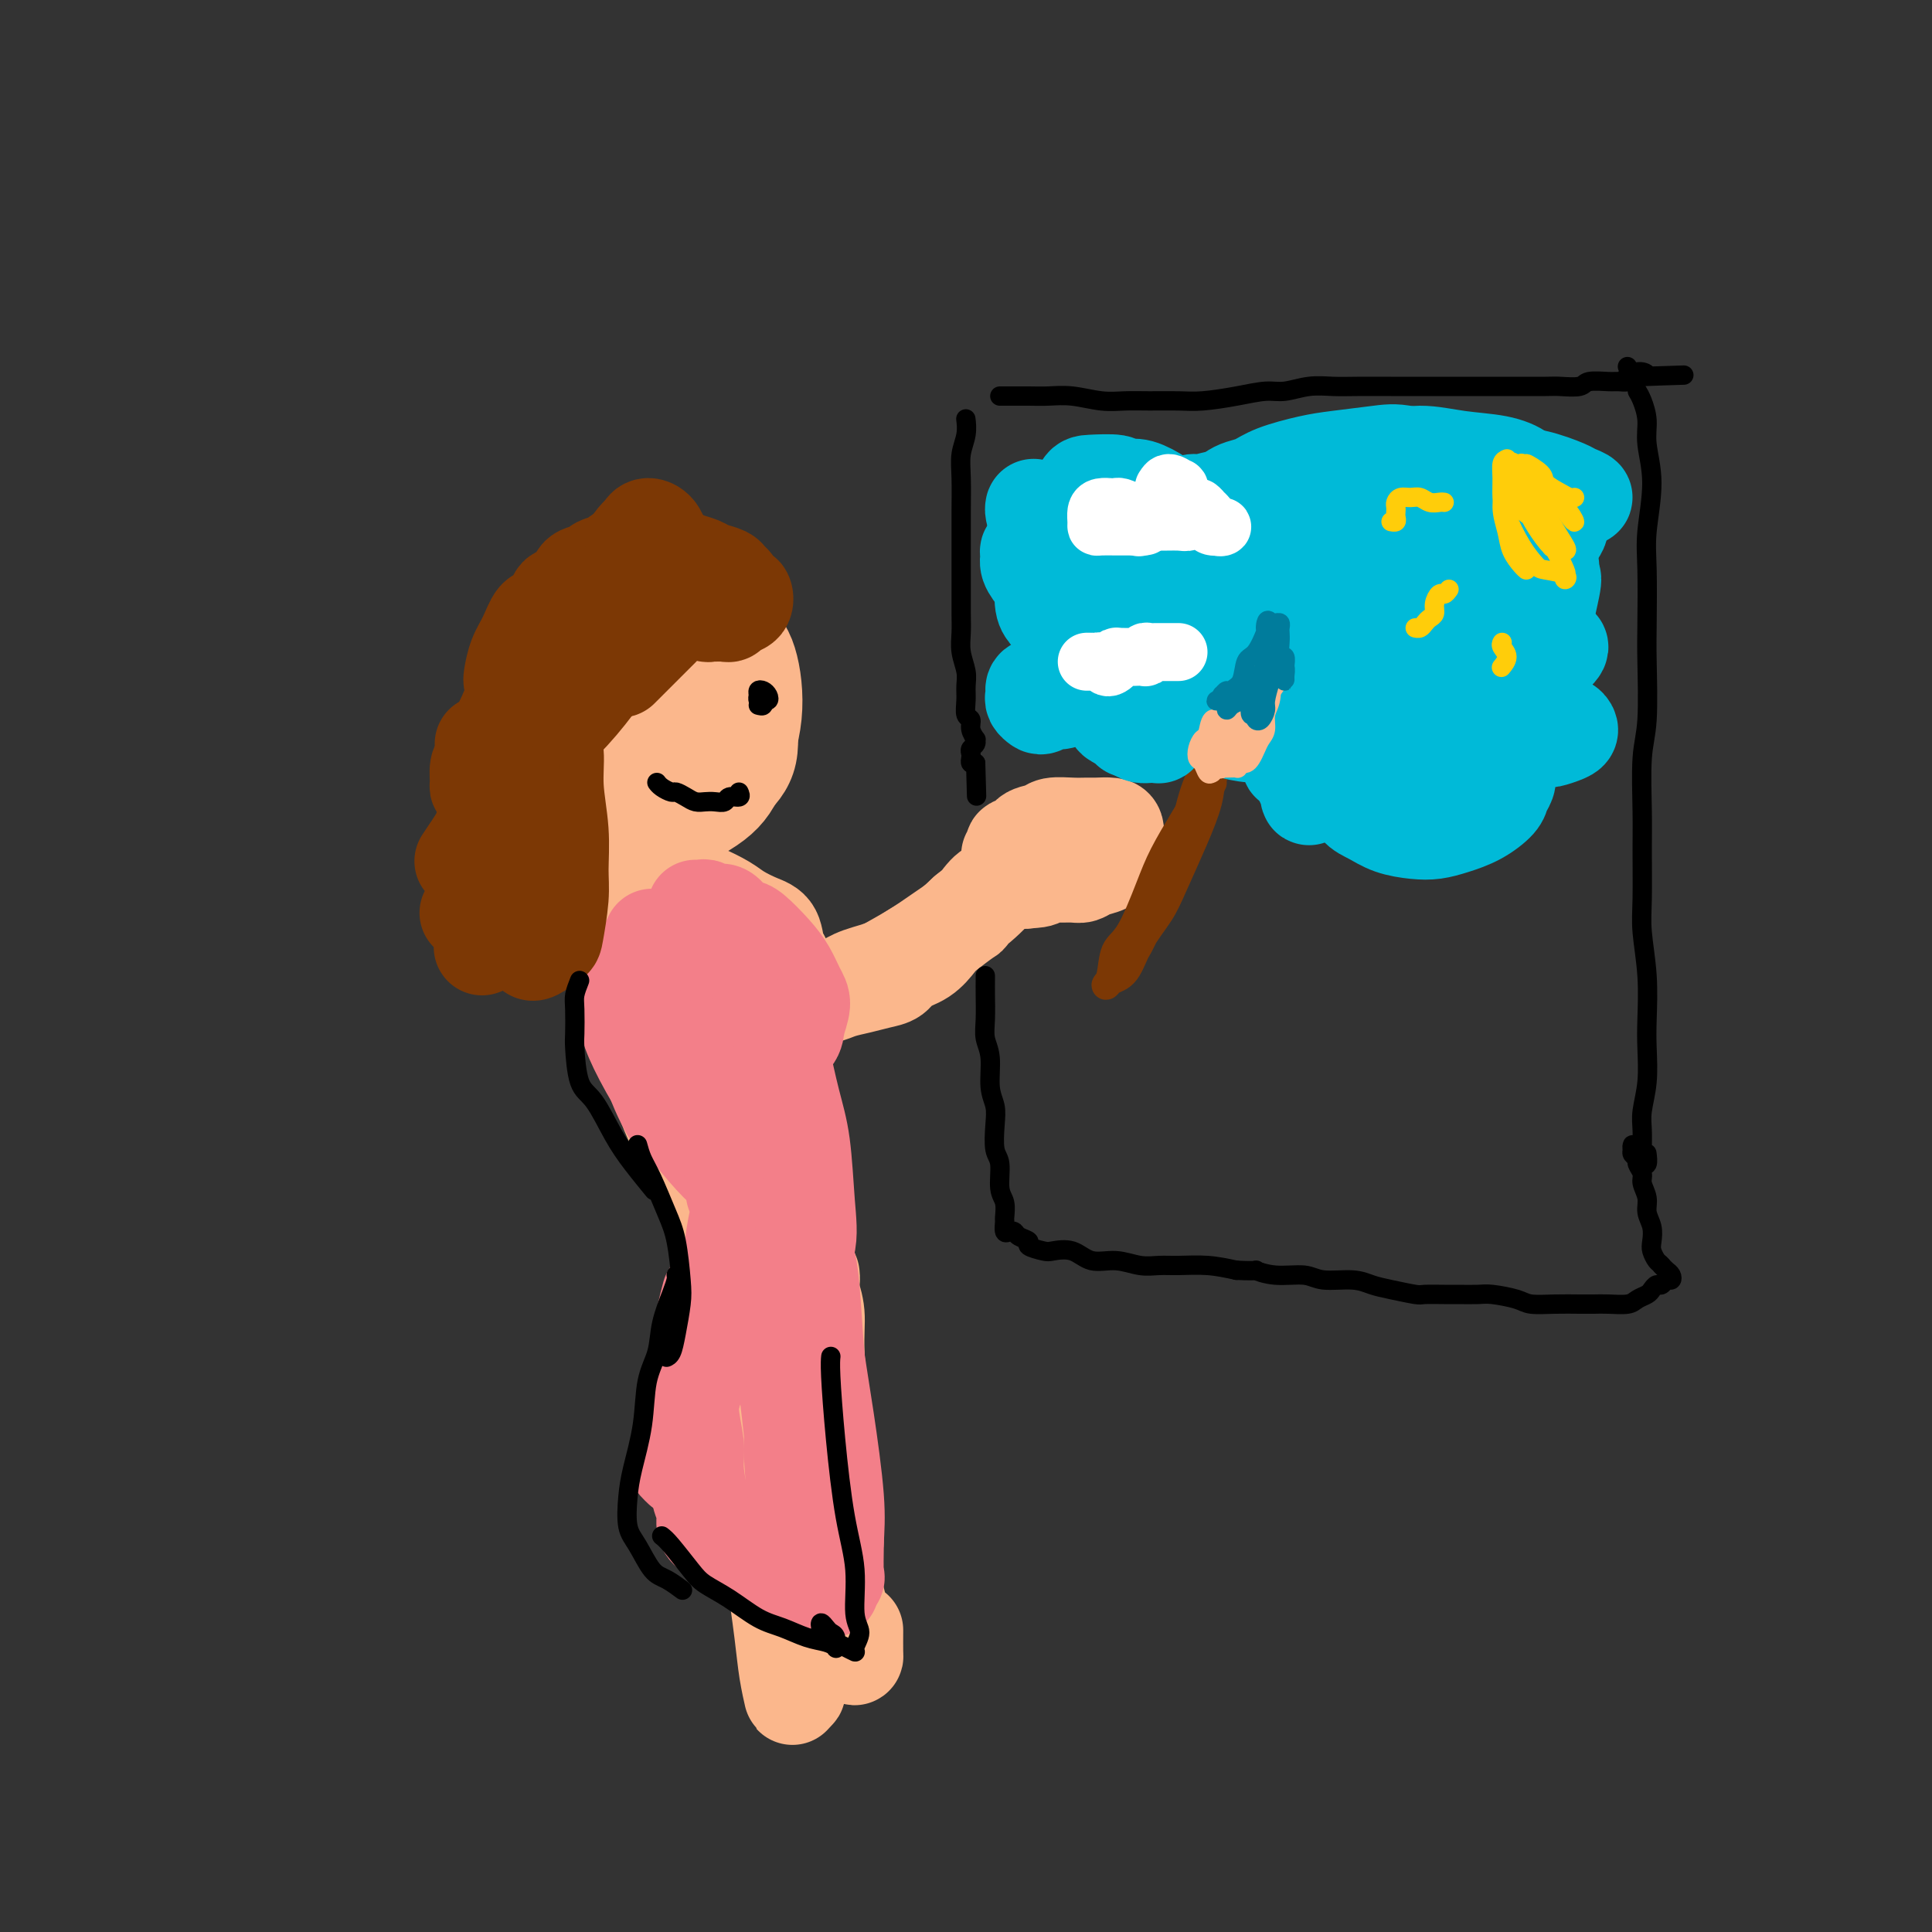<svg viewBox='0 0 400 400' version='1.1' xmlns='http://www.w3.org/2000/svg' xmlns:xlink='http://www.w3.org/1999/xlink'><rect x="0" y="0" width="400" height="400" fill="#333333" stroke="none"/><g fill='none' stroke='#FBB78C' stroke-width='20' stroke-linecap='round' stroke-linejoin='round'><path d='M128,129c-0.635,0.321 -1.269,0.643 -2,1c-0.731,0.357 -1.558,0.750 -2,1c-0.442,0.250 -0.498,0.356 -1,1c-0.502,0.644 -1.450,1.824 -2,3c-0.550,1.176 -0.701,2.346 -1,4c-0.299,1.654 -0.746,3.790 -1,5c-0.254,1.210 -0.316,1.493 0,3c0.316,1.507 1.012,4.239 1,6c-0.012,1.761 -0.730,2.552 0,4c0.730,1.448 2.908,3.552 4,5c1.092,1.448 1.099,2.240 2,3c0.901,0.760 2.697,1.489 4,2c1.303,0.511 2.112,0.805 4,1c1.888,0.195 4.855,0.290 7,0c2.145,-0.290 3.468,-0.965 5,-2c1.532,-1.035 3.274,-2.432 5,-4c1.726,-1.568 3.435,-3.309 4,-6c0.565,-2.691 -0.014,-6.331 0,-9c0.014,-2.669 0.623,-4.366 0,-7c-0.623,-2.634 -2.477,-6.204 -4,-9c-1.523,-2.796 -2.714,-4.819 -5,-6c-2.286,-1.181 -5.666,-1.520 -8,-2c-2.334,-0.480 -3.623,-1.102 -6,0c-2.377,1.102 -5.843,3.929 -8,6c-2.157,2.071 -3.004,3.387 -4,6c-0.996,2.613 -2.141,6.522 -3,9c-0.859,2.478 -1.432,3.523 -1,6c0.432,2.477 1.868,6.386 3,9c1.132,2.614 1.959,3.935 4,6c2.041,2.065 5.298,4.876 8,6c2.702,1.124 4.851,0.562 7,0'/><path d='M138,171c3.095,-0.844 7.331,-2.954 10,-5c2.669,-2.046 3.769,-4.029 5,-7c1.231,-2.971 2.593,-6.932 3,-11c0.407,-4.068 -0.142,-8.244 -1,-11c-0.858,-2.756 -2.026,-4.093 -5,-6c-2.974,-1.907 -7.756,-4.385 -11,-6c-3.244,-1.615 -4.951,-2.366 -8,-2c-3.049,0.366 -7.441,1.848 -11,4c-3.559,2.152 -6.285,4.975 -8,7c-1.715,2.025 -2.418,3.253 -3,6c-0.582,2.747 -1.042,7.012 -1,10c0.042,2.988 0.588,4.700 2,7c1.412,2.300 3.692,5.190 6,7c2.308,1.810 4.644,2.541 8,3c3.356,0.459 7.732,0.647 11,0c3.268,-0.647 5.428,-2.130 8,-5c2.572,-2.870 5.556,-7.128 7,-10c1.444,-2.872 1.348,-4.359 1,-7c-0.348,-2.641 -0.949,-6.438 -2,-9c-1.051,-2.562 -2.551,-3.890 -5,-5c-2.449,-1.110 -5.847,-2.002 -9,-2c-3.153,0.002 -6.063,0.896 -8,2c-1.937,1.104 -2.903,2.416 -4,5c-1.097,2.584 -2.325,6.439 -3,9c-0.675,2.561 -0.796,3.827 0,6c0.796,2.173 2.511,5.254 5,7c2.489,1.746 5.753,2.156 8,2c2.247,-0.156 3.479,-0.877 5,-2c1.521,-1.123 3.333,-2.649 5,-5c1.667,-2.351 3.191,-5.529 3,-8c-0.191,-2.471 -2.095,-4.236 -4,-6'/><path d='M142,139c-1.298,-1.150 -2.541,-1.026 -4,-1c-1.459,0.026 -3.132,-0.048 -5,1c-1.868,1.048 -3.932,3.218 -5,5c-1.068,1.782 -1.141,3.177 -1,5c0.141,1.823 0.497,4.074 1,6c0.503,1.926 1.153,3.525 2,4c0.847,0.475 1.892,-0.175 3,-1c1.108,-0.825 2.280,-1.826 3,-3c0.720,-1.174 0.988,-2.523 1,-4c0.012,-1.477 -0.231,-3.083 -1,-4c-0.769,-0.917 -2.063,-1.147 -3,-1c-0.937,0.147 -1.518,0.669 -2,1c-0.482,0.331 -0.865,0.470 -1,1c-0.135,0.530 -0.022,1.452 0,2c0.022,0.548 -0.047,0.721 0,1c0.047,0.279 0.208,0.662 0,1c-0.208,0.338 -0.787,0.629 -1,1c-0.213,0.371 -0.061,0.820 0,1c0.061,0.180 0.030,0.090 0,0'/><path d='M210,177c-0.532,-0.021 -1.063,-0.042 -1,0c0.063,0.042 0.722,0.148 1,0c0.278,-0.148 0.176,-0.550 0,-1c-0.176,-0.450 -0.425,-0.947 0,-1c0.425,-0.053 1.524,0.340 2,0c0.476,-0.340 0.330,-1.412 1,-2c0.670,-0.588 2.156,-0.693 3,-1c0.844,-0.307 1.045,-0.815 2,-1c0.955,-0.185 2.662,-0.048 4,0c1.338,0.048 2.306,0.006 3,0c0.694,-0.006 1.114,0.025 2,0c0.886,-0.025 2.239,-0.106 3,0c0.761,0.106 0.931,0.399 1,1c0.069,0.601 0.037,1.509 0,2c-0.037,0.491 -0.079,0.566 0,1c0.079,0.434 0.279,1.226 0,2c-0.279,0.774 -1.037,1.528 -2,2c-0.963,0.472 -2.131,0.661 -3,1c-0.869,0.339 -1.440,0.827 -2,1c-0.560,0.173 -1.111,0.032 -2,0c-0.889,-0.032 -2.118,0.044 -3,0c-0.882,-0.044 -1.418,-0.208 -2,0c-0.582,0.208 -1.210,0.788 -2,1c-0.790,0.212 -1.742,0.057 -2,0c-0.258,-0.057 0.178,-0.015 0,0c-0.178,0.015 -0.971,0.004 -1,0c-0.029,-0.004 0.706,-0.001 1,0c0.294,0.001 0.147,0.001 0,0'/><path d='M213,182c-2.297,0.525 -0.041,0.337 1,0c1.041,-0.337 0.867,-0.822 1,-1c0.133,-0.178 0.574,-0.048 1,0c0.426,0.048 0.836,0.014 1,0c0.164,-0.014 0.082,-0.007 0,0'/><path d='M206,184c-0.507,-0.022 -1.013,-0.043 -2,1c-0.987,1.043 -2.454,3.151 -3,4c-0.546,0.849 -0.170,0.440 -1,1c-0.830,0.560 -2.865,2.090 -4,3c-1.135,0.910 -1.370,1.199 -2,2c-0.630,0.801 -1.655,2.112 -3,3c-1.345,0.888 -3.010,1.351 -4,2c-0.990,0.649 -1.304,1.484 -2,2c-0.696,0.516 -1.775,0.712 -3,1c-1.225,0.288 -2.597,0.667 -4,1c-1.403,0.333 -2.838,0.619 -4,1c-1.162,0.381 -2.052,0.857 -3,1c-0.948,0.143 -1.953,-0.048 -3,0c-1.047,0.048 -2.136,0.335 -3,1c-0.864,0.665 -1.504,1.707 -2,2c-0.496,0.293 -0.849,-0.162 -1,0c-0.151,0.162 -0.099,0.942 0,1c0.099,0.058 0.246,-0.605 1,-1c0.754,-0.395 2.115,-0.520 3,-1c0.885,-0.480 1.294,-1.313 3,-2c1.706,-0.687 4.710,-1.228 7,-2c2.290,-0.772 3.867,-1.774 6,-3c2.133,-1.226 4.823,-2.676 7,-4c2.177,-1.324 3.842,-2.523 6,-4c2.158,-1.477 4.811,-3.231 7,-5c2.189,-1.769 3.914,-3.552 5,-5c1.086,-1.448 1.531,-2.559 2,-3c0.469,-0.441 0.961,-0.211 1,0c0.039,0.211 -0.374,0.403 -1,1c-0.626,0.597 -1.465,1.599 -3,3c-1.535,1.401 -3.768,3.200 -6,5'/><path d='M200,189c-2.506,2.384 -4.272,3.846 -6,5c-1.728,1.154 -3.418,2.002 -5,3c-1.582,0.998 -3.057,2.147 -5,3c-1.943,0.853 -4.354,1.409 -6,2c-1.646,0.591 -2.527,1.216 -4,2c-1.473,0.784 -3.539,1.728 -5,2c-1.461,0.272 -2.316,-0.127 -3,0c-0.684,0.127 -1.198,0.780 -2,1c-0.802,0.220 -1.891,0.008 -3,0c-1.109,-0.008 -2.237,0.190 -3,0c-0.763,-0.190 -1.160,-0.768 -2,-1c-0.840,-0.232 -2.123,-0.119 -3,0c-0.877,0.119 -1.349,0.242 -2,0c-0.651,-0.242 -1.480,-0.849 -2,-1c-0.520,-0.151 -0.732,0.156 -1,0c-0.268,-0.156 -0.594,-0.774 -1,-1c-0.406,-0.226 -0.892,-0.061 -1,0c-0.108,0.061 0.163,0.016 0,0c-0.163,-0.016 -0.761,-0.005 -1,0c-0.239,0.005 -0.120,0.002 0,0'/><path d='M133,184c0.027,-0.181 0.054,-0.361 0,1c-0.054,1.361 -0.188,4.265 0,6c0.188,1.735 0.698,2.303 1,4c0.302,1.697 0.395,4.525 1,6c0.605,1.475 1.722,1.599 2,2c0.278,0.401 -0.284,1.079 0,1c0.284,-0.079 1.413,-0.916 2,-2c0.587,-1.084 0.633,-2.414 1,-4c0.367,-1.586 1.054,-3.428 1,-5c-0.054,-1.572 -0.851,-2.873 -1,-4c-0.149,-1.127 0.348,-2.080 0,-3c-0.348,-0.920 -1.541,-1.807 -2,-2c-0.459,-0.193 -0.184,0.306 0,1c0.184,0.694 0.278,1.582 1,3c0.722,1.418 2.072,3.367 3,5c0.928,1.633 1.434,2.951 2,4c0.566,1.049 1.193,1.831 2,2c0.807,0.169 1.794,-0.273 2,-1c0.206,-0.727 -0.369,-1.739 -1,-3c-0.631,-1.261 -1.317,-2.772 -2,-4c-0.683,-1.228 -1.362,-2.174 -2,-3c-0.638,-0.826 -1.236,-1.533 -2,-2c-0.764,-0.467 -1.694,-0.693 -2,0c-0.306,0.693 0.011,2.304 0,3c-0.011,0.696 -0.350,0.478 0,1c0.350,0.522 1.389,1.786 2,3c0.611,1.214 0.794,2.378 1,3c0.206,0.622 0.437,0.703 1,1c0.563,0.297 1.459,0.811 2,1c0.541,0.189 0.726,0.054 1,0c0.274,-0.054 0.637,-0.027 1,0'/><path d='M147,198c0.778,0.089 0.222,-0.689 0,-1c-0.222,-0.311 -0.111,-0.156 0,0'/><path d='M136,194c-0.344,-0.050 -0.688,-0.100 -1,0c-0.312,0.100 -0.591,0.349 -1,1c-0.409,0.651 -0.948,1.703 -1,2c-0.052,0.297 0.384,-0.162 1,1c0.616,1.162 1.412,3.944 2,6c0.588,2.056 0.967,3.385 1,5c0.033,1.615 -0.280,3.515 0,6c0.280,2.485 1.152,5.554 2,8c0.848,2.446 1.671,4.270 2,5c0.329,0.730 0.165,0.365 0,0'/><path d='M135,200c0.137,0.065 0.275,0.130 0,1c-0.275,0.870 -0.962,2.545 -1,5c-0.038,2.455 0.572,5.689 1,8c0.428,2.311 0.673,3.701 1,6c0.327,2.299 0.737,5.509 2,9c1.263,3.491 3.379,7.262 5,10c1.621,2.738 2.746,4.444 4,7c1.254,2.556 2.635,5.964 4,9c1.365,3.036 2.714,5.702 4,8c1.286,2.298 2.510,4.228 3,5c0.490,0.772 0.245,0.386 0,0'/><path d='M143,185c0.312,-0.013 0.624,-0.026 1,0c0.376,0.026 0.817,0.090 1,0c0.183,-0.090 0.108,-0.336 1,0c0.892,0.336 2.749,1.252 4,2c1.251,0.748 1.895,1.326 3,2c1.105,0.674 2.670,1.444 4,2c1.330,0.556 2.425,0.897 3,2c0.575,1.103 0.632,2.968 1,4c0.368,1.032 1.049,1.231 1,2c-0.049,0.769 -0.828,2.108 -1,3c-0.172,0.892 0.264,1.338 0,2c-0.264,0.662 -1.228,1.540 -2,2c-0.772,0.460 -1.354,0.503 -2,1c-0.646,0.497 -1.357,1.450 -2,2c-0.643,0.550 -1.216,0.697 -2,1c-0.784,0.303 -1.777,0.762 -2,1c-0.223,0.238 0.325,0.256 0,0c-0.325,-0.256 -1.521,-0.788 -2,-1c-0.479,-0.212 -0.239,-0.106 0,0'/><path d='M150,203c0.034,0.322 0.067,0.645 0,1c-0.067,0.355 -0.236,0.744 0,2c0.236,1.256 0.877,3.379 1,5c0.123,1.621 -0.272,2.738 0,5c0.272,2.262 1.211,5.667 2,8c0.789,2.333 1.427,3.592 2,5c0.573,1.408 1.081,2.965 2,5c0.919,2.035 2.247,4.548 3,6c0.753,1.452 0.929,1.843 1,2c0.071,0.157 0.035,0.078 0,0'/><path d='M155,205c0.083,0.783 0.166,1.566 0,3c-0.166,1.434 -0.582,3.518 0,7c0.582,3.482 2.163,8.361 3,12c0.837,3.639 0.932,6.038 2,10c1.068,3.962 3.109,9.489 4,13c0.891,3.511 0.631,5.007 1,7c0.369,1.993 1.367,4.483 2,6c0.633,1.517 0.901,2.062 1,2c0.099,-0.062 0.028,-0.732 0,-1c-0.028,-0.268 -0.014,-0.134 0,0'/><path d='M159,223c0.439,-0.161 0.878,-0.321 1,0c0.122,0.321 -0.072,1.124 0,2c0.072,0.876 0.412,1.824 1,4c0.588,2.176 1.426,5.580 2,8c0.574,2.420 0.885,3.854 1,6c0.115,2.146 0.034,5.002 0,7c-0.034,1.998 -0.022,3.139 0,5c0.022,1.861 0.055,4.443 0,6c-0.055,1.557 -0.196,2.089 0,3c0.196,0.911 0.729,2.202 1,3c0.271,0.798 0.280,1.103 0,1c-0.280,-0.103 -0.848,-0.613 -1,-1c-0.152,-0.387 0.112,-0.651 0,-2c-0.112,-1.349 -0.600,-3.783 -1,-5c-0.400,-1.217 -0.711,-1.217 -1,-2c-0.289,-0.783 -0.557,-2.349 -1,-3c-0.443,-0.651 -1.062,-0.386 -1,0c0.062,0.386 0.804,0.894 1,2c0.196,1.106 -0.154,2.809 0,5c0.154,2.191 0.812,4.871 1,7c0.188,2.129 -0.093,3.709 0,5c0.093,1.291 0.561,2.295 1,3c0.439,0.705 0.849,1.113 1,1c0.151,-0.113 0.043,-0.747 0,-1c-0.043,-0.253 -0.022,-0.127 0,0'/><path d='M160,268c-0.002,-0.016 -0.003,-0.033 0,1c0.003,1.033 0.011,3.114 0,6c-0.011,2.886 -0.042,6.577 0,9c0.042,2.423 0.156,3.577 0,6c-0.156,2.423 -0.580,6.114 -1,8c-0.420,1.886 -0.834,1.967 -1,2c-0.166,0.033 -0.083,0.016 0,0'/><path d='M160,276c-0.000,0.209 -0.000,0.418 0,1c0.000,0.582 0.000,1.536 0,3c-0.000,1.464 -0.001,3.437 0,6c0.001,2.563 0.003,5.717 0,8c-0.003,2.283 -0.011,3.697 0,6c0.011,2.303 0.040,5.496 0,8c-0.040,2.504 -0.151,4.319 0,6c0.151,1.681 0.563,3.226 1,5c0.437,1.774 0.899,3.775 1,5c0.101,1.225 -0.158,1.675 0,2c0.158,0.325 0.734,0.526 1,0c0.266,-0.526 0.222,-1.779 0,-3c-0.222,-1.221 -0.624,-2.410 -1,-5c-0.376,-2.590 -0.728,-6.582 -1,-9c-0.272,-2.418 -0.466,-3.262 -1,-6c-0.534,-2.738 -1.409,-7.370 -2,-9c-0.591,-1.630 -0.899,-0.257 -1,0c-0.101,0.257 0.004,-0.600 0,0c-0.004,0.600 -0.118,2.658 0,6c0.118,3.342 0.466,7.969 1,12c0.534,4.031 1.253,7.467 2,12c0.747,4.533 1.521,10.162 2,14c0.479,3.838 0.661,5.883 1,8c0.339,2.117 0.834,4.305 1,5c0.166,0.695 0.002,-0.103 0,-1c-0.002,-0.897 0.158,-1.894 0,-5c-0.158,-3.106 -0.633,-8.321 -1,-12c-0.367,-3.679 -0.624,-5.821 -1,-10c-0.376,-4.179 -0.870,-10.394 -1,-14c-0.130,-3.606 0.106,-4.602 0,-6c-0.106,-1.398 -0.553,-3.199 -1,-5'/><path d='M160,298c-0.667,-8.570 -0.334,-3.496 0,0c0.334,3.496 0.668,5.414 1,8c0.332,2.586 0.663,5.839 1,10c0.337,4.161 0.680,9.231 1,14c0.320,4.769 0.618,9.238 1,12c0.382,2.762 0.848,3.818 1,5c0.152,1.182 -0.011,2.491 0,3c0.011,0.509 0.196,0.219 0,-1c-0.196,-1.219 -0.774,-3.368 -1,-5c-0.226,-1.632 -0.099,-2.748 0,-6c0.099,-3.252 0.171,-8.641 0,-13c-0.171,-4.359 -0.587,-7.687 -1,-12c-0.413,-4.313 -0.825,-9.609 -1,-13c-0.175,-3.391 -0.114,-4.876 0,-6c0.114,-1.124 0.282,-1.889 0,-2c-0.282,-0.111 -1.014,0.430 -1,3c0.014,2.570 0.774,7.170 1,11c0.226,3.830 -0.082,6.892 0,11c0.082,4.108 0.555,9.264 1,13c0.445,3.736 0.861,6.054 1,8c0.139,1.946 -0.000,3.521 0,3c0.000,-0.521 0.139,-3.137 0,-6c-0.139,-2.863 -0.556,-5.972 -1,-9c-0.444,-3.028 -0.915,-5.974 -1,-10c-0.085,-4.026 0.216,-9.132 0,-13c-0.216,-3.868 -0.947,-6.498 -1,-8c-0.053,-1.502 0.574,-1.878 1,-2c0.426,-0.122 0.650,0.008 1,1c0.350,0.992 0.825,2.844 1,5c0.175,2.156 0.050,4.616 0,7c-0.050,2.384 -0.025,4.692 0,7'/><path d='M164,313c0.689,3.689 0.911,3.911 1,4c0.089,0.089 0.044,0.044 0,0'/><path d='M168,275c-0.023,-0.002 -0.045,-0.005 0,1c0.045,1.005 0.158,3.016 0,5c-0.158,1.984 -0.588,3.939 -1,8c-0.412,4.061 -0.805,10.226 -1,15c-0.195,4.774 -0.192,8.156 0,13c0.192,4.844 0.574,11.149 1,15c0.426,3.851 0.898,5.247 1,7c0.102,1.753 -0.165,3.863 0,5c0.165,1.137 0.763,1.299 1,0c0.237,-1.299 0.112,-4.061 0,-7c-0.112,-2.939 -0.211,-6.056 0,-11c0.211,-4.944 0.732,-11.715 1,-17c0.268,-5.285 0.282,-9.082 0,-14c-0.282,-4.918 -0.861,-10.955 -1,-15c-0.139,-4.045 0.161,-6.097 0,-8c-0.161,-1.903 -0.783,-3.656 -1,-4c-0.217,-0.344 -0.029,0.722 0,4c0.029,3.278 -0.101,8.767 0,13c0.101,4.233 0.433,7.211 1,13c0.567,5.789 1.367,14.388 2,20c0.633,5.612 1.098,8.235 2,12c0.902,3.765 2.242,8.672 3,11c0.758,2.328 0.935,2.078 1,2c0.065,-0.078 0.017,0.018 0,-1c-0.017,-1.018 -0.005,-3.148 0,-4c0.005,-0.852 0.002,-0.426 0,0'/></g>
<g fill='none' stroke='#F37F89' stroke-width='20' stroke-linecap='round' stroke-linejoin='round'><path d='M144,188c0.297,0.029 0.593,0.059 1,0c0.407,-0.059 0.924,-0.205 1,0c0.076,0.205 -0.289,0.763 0,1c0.289,0.237 1.230,0.155 2,0c0.770,-0.155 1.368,-0.383 2,0c0.632,0.383 1.300,1.379 2,2c0.700,0.621 1.434,0.869 2,1c0.566,0.131 0.966,0.144 2,1c1.034,0.856 2.704,2.554 4,4c1.296,1.446 2.217,2.641 3,4c0.783,1.359 1.426,2.883 2,4c0.574,1.117 1.078,1.826 1,3c-0.078,1.174 -0.739,2.812 -1,4c-0.261,1.188 -0.121,1.927 -1,3c-0.879,1.073 -2.775,2.481 -4,3c-1.225,0.519 -1.779,0.148 -2,0c-0.221,-0.148 -0.111,-0.074 0,0'/><path d='M155,209c0.037,-0.299 0.075,-0.598 0,-1c-0.075,-0.402 -0.261,-0.906 0,-2c0.261,-1.094 0.970,-2.777 1,-4c0.030,-1.223 -0.619,-1.988 -1,-3c-0.381,-1.012 -0.495,-2.273 -1,-3c-0.505,-0.727 -1.401,-0.921 -2,-1c-0.599,-0.079 -0.899,-0.045 -1,0c-0.101,0.045 -0.002,0.100 0,1c0.002,0.900 -0.093,2.643 0,4c0.093,1.357 0.374,2.327 1,4c0.626,1.673 1.597,4.051 2,6c0.403,1.949 0.236,3.471 0,5c-0.236,1.529 -0.543,3.067 -1,4c-0.457,0.933 -1.065,1.263 -2,1c-0.935,-0.263 -2.198,-1.119 -3,-2c-0.802,-0.881 -1.144,-1.788 -2,-3c-0.856,-1.212 -2.228,-2.731 -3,-4c-0.772,-1.269 -0.945,-2.290 -1,-3c-0.055,-0.710 0.010,-1.110 0,-2c-0.010,-0.890 -0.093,-2.270 0,-4c0.093,-1.730 0.362,-3.812 1,-5c0.638,-1.188 1.646,-1.483 2,-2c0.354,-0.517 0.052,-1.255 0,-2c-0.052,-0.745 0.144,-1.497 0,-2c-0.144,-0.503 -0.627,-0.757 -1,-1c-0.373,-0.243 -0.636,-0.474 -1,0c-0.364,0.474 -0.830,1.655 -1,3c-0.170,1.345 -0.046,2.855 0,5c0.046,2.145 0.012,4.924 0,7c-0.012,2.076 -0.004,3.450 0,5c0.004,1.550 0.002,3.275 0,5'/><path d='M142,215c0.222,3.644 0.778,1.756 1,1c0.222,-0.756 0.111,-0.378 0,0'/><path d='M135,194c-0.306,0.630 -0.612,1.259 -1,2c-0.388,0.741 -0.859,1.592 -1,3c-0.141,1.408 0.047,3.371 0,6c-0.047,2.629 -0.331,5.924 0,9c0.331,3.076 1.277,5.935 2,8c0.723,2.065 1.225,3.337 2,5c0.775,1.663 1.824,3.717 3,5c1.176,1.283 2.479,1.795 3,2c0.521,0.205 0.261,0.102 0,0'/><path d='M131,203c-0.294,-0.197 -0.588,-0.395 -1,0c-0.412,0.395 -0.943,1.382 -1,3c-0.057,1.618 0.360,3.868 1,6c0.640,2.132 1.503,4.147 3,7c1.497,2.853 3.627,6.544 6,10c2.373,3.456 4.990,6.677 7,9c2.010,2.323 3.415,3.746 5,5c1.585,1.254 3.350,2.338 4,3c0.650,0.662 0.186,0.904 0,1c-0.186,0.096 -0.093,0.048 0,0'/><path d='M135,213c0.396,1.648 0.792,3.296 2,5c1.208,1.704 3.227,3.463 5,6c1.773,2.537 3.299,5.852 5,9c1.701,3.148 3.577,6.129 5,8c1.423,1.871 2.394,2.630 3,3c0.606,0.370 0.846,0.350 1,0c0.154,-0.350 0.221,-1.030 0,-3c-0.221,-1.970 -0.732,-5.231 -1,-8c-0.268,-2.769 -0.294,-5.046 0,-8c0.294,-2.954 0.906,-6.584 1,-9c0.094,-2.416 -0.331,-3.620 0,-4c0.331,-0.380 1.420,0.062 2,1c0.580,0.938 0.653,2.373 1,5c0.347,2.627 0.968,6.446 2,10c1.032,3.554 2.475,6.845 3,9c0.525,2.155 0.133,3.176 0,4c-0.133,0.824 -0.007,1.451 0,1c0.007,-0.451 -0.105,-1.981 0,-4c0.105,-2.019 0.426,-4.528 0,-7c-0.426,-2.472 -1.600,-4.909 -2,-7c-0.400,-2.091 -0.027,-3.837 0,-5c0.027,-1.163 -0.291,-1.744 0,0c0.291,1.744 1.191,5.813 2,9c0.809,3.187 1.526,5.492 2,9c0.474,3.508 0.704,8.219 1,12c0.296,3.781 0.657,6.633 0,9c-0.657,2.367 -2.330,4.248 -3,5c-0.670,0.752 -0.335,0.376 0,0'/><path d='M152,247c0.527,0.733 1.054,1.466 1,3c-0.054,1.534 -0.689,3.870 -1,6c-0.311,2.130 -0.296,4.054 -1,7c-0.704,2.946 -2.125,6.915 -3,10c-0.875,3.085 -1.202,5.284 -2,8c-0.798,2.716 -2.067,5.947 -3,9c-0.933,3.053 -1.532,5.929 -2,8c-0.468,2.071 -0.806,3.339 -1,4c-0.194,0.661 -0.245,0.716 0,1c0.245,0.284 0.784,0.795 1,1c0.216,0.205 0.108,0.102 0,0'/><path d='M147,268c-0.329,1.218 -0.659,2.437 -1,4c-0.341,1.563 -0.695,3.472 -1,6c-0.305,2.528 -0.562,5.675 -1,8c-0.438,2.325 -1.055,3.829 -1,6c0.055,2.171 0.784,5.008 1,7c0.216,1.992 -0.080,3.138 0,5c0.080,1.862 0.535,4.439 1,6c0.465,1.561 0.938,2.106 1,3c0.062,0.894 -0.288,2.138 0,3c0.288,0.862 1.213,1.343 2,2c0.787,0.657 1.437,1.490 2,2c0.563,0.510 1.041,0.696 2,1c0.959,0.304 2.400,0.725 3,1c0.600,0.275 0.360,0.402 1,1c0.640,0.598 2.160,1.666 3,2c0.840,0.334 1.000,-0.067 1,0c0.000,0.067 -0.159,0.603 0,1c0.159,0.397 0.635,0.656 1,1c0.365,0.344 0.618,0.775 1,1c0.382,0.225 0.894,0.246 1,0c0.106,-0.246 -0.193,-0.759 0,-1c0.193,-0.241 0.876,-0.209 1,0c0.124,0.209 -0.313,0.595 0,1c0.313,0.405 1.375,0.830 2,1c0.625,0.170 0.812,0.085 1,0'/><path d='M167,329c3.298,1.952 1.043,0.331 0,-1c-1.043,-1.331 -0.876,-2.373 -1,-5c-0.124,-2.627 -0.540,-6.839 -1,-11c-0.460,-4.161 -0.963,-8.271 -1,-12c-0.037,-3.729 0.393,-7.078 0,-12c-0.393,-4.922 -1.608,-11.419 -2,-16c-0.392,-4.581 0.041,-7.247 0,-10c-0.041,-2.753 -0.555,-5.594 -1,-7c-0.445,-1.406 -0.821,-1.376 -1,-1c-0.179,0.376 -0.160,1.099 0,5c0.160,3.901 0.463,10.979 1,16c0.537,5.021 1.310,7.985 2,13c0.690,5.015 1.299,12.080 2,17c0.701,4.920 1.494,7.694 2,11c0.506,3.306 0.725,7.142 1,9c0.275,1.858 0.607,1.737 1,1c0.393,-0.737 0.849,-2.089 1,-4c0.151,-1.911 -0.001,-4.379 0,-9c0.001,-4.621 0.154,-11.395 0,-17c-0.154,-5.605 -0.617,-10.042 -1,-15c-0.383,-4.958 -0.688,-10.437 -1,-14c-0.312,-3.563 -0.630,-5.211 -1,-6c-0.370,-0.789 -0.790,-0.720 -1,1c-0.210,1.720 -0.208,5.090 0,10c0.208,4.910 0.624,11.360 1,16c0.376,4.640 0.714,7.469 1,12c0.286,4.531 0.521,10.764 1,15c0.479,4.236 1.200,6.476 2,8c0.800,1.524 1.677,2.333 2,3c0.323,0.667 0.092,1.190 0,0c-0.092,-1.190 -0.046,-4.095 0,-7'/><path d='M173,319c0.096,-2.311 0.334,-4.590 0,-9c-0.334,-4.410 -1.242,-10.951 -2,-16c-0.758,-5.049 -1.365,-8.606 -2,-13c-0.635,-4.394 -1.296,-9.623 -2,-13c-0.704,-3.377 -1.451,-4.900 -2,-6c-0.549,-1.100 -0.901,-1.775 -1,-1c-0.099,0.775 0.056,3.001 0,7c-0.056,3.999 -0.323,9.772 0,14c0.323,4.228 1.235,6.911 2,12c0.765,5.089 1.382,12.583 2,17c0.618,4.417 1.237,5.758 2,8c0.763,2.242 1.668,5.384 2,7c0.332,1.616 0.089,1.704 0,2c-0.089,0.296 -0.026,0.799 0,1c0.026,0.201 0.013,0.101 0,0'/></g>
<g fill='none' stroke='#7C3805' stroke-width='20' stroke-linecap='round' stroke-linejoin='round'><path d='M137,130c-0.711,0.711 -1.422,1.422 -3,3c-1.578,1.578 -4.022,4.022 -5,5c-0.978,0.978 -0.489,0.489 0,0'/><path d='M128,121c-0.048,0.631 -0.095,1.262 0,2c0.095,0.738 0.334,1.584 0,4c-0.334,2.416 -1.241,6.402 -2,9c-0.759,2.598 -1.370,3.808 -3,6c-1.630,2.192 -4.279,5.365 -6,7c-1.721,1.635 -2.514,1.732 -4,2c-1.486,0.268 -3.664,0.706 -5,1c-1.336,0.294 -1.828,0.444 -2,0c-0.172,-0.444 -0.022,-1.480 0,-2c0.022,-0.520 -0.083,-0.522 1,-1c1.083,-0.478 3.354,-1.431 5,-2c1.646,-0.569 2.665,-0.755 5,-2c2.335,-1.245 5.984,-3.548 9,-6c3.016,-2.452 5.397,-5.054 7,-7c1.603,-1.946 2.428,-3.235 3,-5c0.572,-1.765 0.893,-4.004 1,-6c0.107,-1.996 0.001,-3.747 0,-5c-0.001,-1.253 0.103,-2.009 0,-3c-0.103,-0.991 -0.413,-2.219 -1,-3c-0.587,-0.781 -1.451,-1.116 -2,-1c-0.549,0.116 -0.782,0.684 -1,1c-0.218,0.316 -0.422,0.381 -1,1c-0.578,0.619 -1.532,1.794 -2,3c-0.468,1.206 -0.451,2.444 -1,4c-0.549,1.556 -1.663,3.429 -3,5c-1.337,1.571 -2.898,2.842 -4,4c-1.102,1.158 -1.746,2.205 -3,3c-1.254,0.795 -3.120,1.337 -4,2c-0.880,0.663 -0.775,1.448 -1,2c-0.225,0.552 -0.778,0.872 -1,1c-0.222,0.128 -0.111,0.064 0,0'/><path d='M121,124c-0.407,0.073 -0.814,0.147 -1,0c-0.186,-0.147 -0.152,-0.514 -1,0c-0.848,0.514 -2.578,1.909 -4,3c-1.422,1.091 -2.537,1.877 -4,4c-1.463,2.123 -3.274,5.581 -4,8c-0.726,2.419 -0.366,3.797 -1,6c-0.634,2.203 -2.263,5.230 -3,7c-0.737,1.770 -0.583,2.284 0,3c0.583,0.716 1.595,1.633 2,2c0.405,0.367 0.202,0.183 0,0'/><path d='M106,141c-0.066,-0.059 -0.131,-0.118 0,-1c0.131,-0.882 0.459,-2.587 1,-4c0.541,-1.413 1.294,-2.535 2,-4c0.706,-1.465 1.363,-3.274 2,-4c0.637,-0.726 1.254,-0.369 2,-1c0.746,-0.631 1.623,-2.249 2,-3c0.377,-0.751 0.256,-0.635 1,-1c0.744,-0.365 2.354,-1.211 3,-2c0.646,-0.789 0.328,-1.521 1,-2c0.672,-0.479 2.334,-0.707 3,-1c0.666,-0.293 0.337,-0.653 1,-1c0.663,-0.347 2.318,-0.681 3,-1c0.682,-0.319 0.390,-0.622 1,-1c0.610,-0.378 2.121,-0.830 3,-1c0.879,-0.170 1.126,-0.057 2,0c0.874,0.057 2.374,0.057 3,0c0.626,-0.057 0.379,-0.170 1,0c0.621,0.170 2.110,0.623 3,1c0.890,0.377 1.180,0.679 2,1c0.820,0.321 2.170,0.662 3,1c0.830,0.338 1.139,0.673 2,1c0.861,0.327 2.272,0.646 3,1c0.728,0.354 0.771,0.743 1,1c0.229,0.257 0.643,0.383 1,1c0.357,0.617 0.656,1.724 1,2c0.344,0.276 0.732,-0.280 1,0c0.268,0.280 0.417,1.395 0,2c-0.417,0.605 -1.400,0.698 -2,1c-0.600,0.302 -0.815,0.812 -1,1c-0.185,0.188 -0.338,0.054 -1,0c-0.662,-0.054 -1.831,-0.027 -3,0'/><path d='M147,127c-1.200,0.379 -0.701,-0.672 -1,-1c-0.299,-0.328 -1.398,0.067 -2,0c-0.602,-0.067 -0.708,-0.595 -1,-1c-0.292,-0.405 -0.769,-0.687 -1,-1c-0.231,-0.313 -0.217,-0.658 -1,-1c-0.783,-0.342 -2.363,-0.681 -3,-1c-0.637,-0.319 -0.330,-0.618 -1,-1c-0.670,-0.382 -2.315,-0.846 -3,-1c-0.685,-0.154 -0.410,0.001 -1,0c-0.590,-0.001 -2.047,-0.159 -3,0c-0.953,0.159 -1.404,0.636 -2,1c-0.596,0.364 -1.337,0.615 -2,1c-0.663,0.385 -1.248,0.904 -1,1c0.248,0.096 1.328,-0.232 2,0c0.672,0.232 0.936,1.025 2,1c1.064,-0.025 2.928,-0.868 4,-1c1.072,-0.132 1.350,0.447 2,0c0.650,-0.447 1.670,-1.919 2,-3c0.330,-1.081 -0.030,-1.770 0,-2c0.030,-0.230 0.449,-0.002 0,0c-0.449,0.002 -1.767,-0.223 -3,0c-1.233,0.223 -2.380,0.894 -4,2c-1.620,1.106 -3.713,2.647 -5,4c-1.287,1.353 -1.770,2.518 -3,4c-1.230,1.482 -3.209,3.281 -4,4c-0.791,0.719 -0.396,0.360 0,0'/><path d='M100,158c-0.429,0.106 -0.858,0.211 -1,1c-0.142,0.789 0.003,2.261 0,3c-0.003,0.739 -0.156,0.745 0,1c0.156,0.255 0.619,0.760 1,1c0.381,0.240 0.680,0.216 1,0c0.320,-0.216 0.660,-0.622 1,-1c0.340,-0.378 0.679,-0.727 1,-1c0.321,-0.273 0.623,-0.470 1,-1c0.377,-0.530 0.829,-1.393 1,-2c0.171,-0.607 0.061,-0.958 0,-1c-0.061,-0.042 -0.073,0.225 0,0c0.073,-0.225 0.230,-0.942 0,-1c-0.230,-0.058 -0.846,0.542 -1,1c-0.154,0.458 0.154,0.774 0,1c-0.154,0.226 -0.770,0.362 -1,1c-0.230,0.638 -0.076,1.777 0,2c0.076,0.223 0.073,-0.471 0,0c-0.073,0.471 -0.215,2.106 0,3c0.215,0.894 0.786,1.048 1,2c0.214,0.952 0.070,2.703 0,4c-0.070,1.297 -0.065,2.141 0,4c0.065,1.859 0.189,4.733 0,7c-0.189,2.267 -0.690,3.927 -1,6c-0.310,2.073 -0.430,4.558 -1,6c-0.570,1.442 -1.592,1.841 -2,2c-0.408,0.159 -0.204,0.080 0,0'/><path d='M114,153c-0.122,-0.186 -0.243,-0.371 0,0c0.243,0.371 0.851,1.299 1,3c0.149,1.701 -0.160,4.176 0,7c0.160,2.824 0.788,5.998 1,9c0.212,3.002 0.008,5.831 0,8c-0.008,2.169 0.180,3.677 0,6c-0.180,2.323 -0.728,5.459 -1,7c-0.272,1.541 -0.269,1.485 -1,2c-0.731,0.515 -2.197,1.600 -3,2c-0.803,0.400 -0.944,0.114 -1,0c-0.056,-0.114 -0.028,-0.057 0,0'/><path d='M106,152c-0.004,0.184 -0.007,0.368 0,1c0.007,0.632 0.025,1.710 0,3c-0.025,1.290 -0.093,2.790 0,5c0.093,2.210 0.347,5.128 0,8c-0.347,2.872 -1.295,5.698 -2,8c-0.705,2.302 -1.168,4.081 -2,6c-0.832,1.919 -2.032,3.978 -3,5c-0.968,1.022 -1.705,1.006 -2,1c-0.295,-0.006 -0.147,-0.003 0,0'/><path d='M100,154c0.404,2.126 0.809,4.251 1,6c0.191,1.749 0.170,3.121 0,5c-0.170,1.879 -0.489,4.267 -1,6c-0.511,1.733 -1.215,2.813 -2,4c-0.785,1.187 -1.653,2.482 -2,3c-0.347,0.518 -0.174,0.259 0,0'/></g>
<g fill='none' stroke='#7C3805' stroke-width='6' stroke-linecap='round' stroke-linejoin='round'><path d='M248,165c-0.880,1.466 -1.759,2.932 -3,5c-1.241,2.068 -2.843,4.739 -4,7c-1.157,2.261 -1.869,4.113 -3,7c-1.131,2.887 -2.680,6.809 -4,9c-1.320,2.191 -2.411,2.651 -3,4c-0.589,1.349 -0.676,3.587 -1,5c-0.324,1.413 -0.887,2.000 -1,2c-0.113,0.000 0.223,-0.586 1,-1c0.777,-0.414 1.996,-0.656 3,-2c1.004,-1.344 1.793,-3.790 3,-6c1.207,-2.210 2.833,-4.183 4,-6c1.167,-1.817 1.875,-3.477 3,-6c1.125,-2.523 2.666,-5.909 4,-9c1.334,-3.091 2.459,-5.888 3,-8c0.541,-2.112 0.498,-3.539 1,-5c0.502,-1.461 1.550,-2.956 2,-4c0.450,-1.044 0.302,-1.638 0,-2c-0.302,-0.362 -0.760,-0.491 -1,0c-0.240,0.491 -0.264,1.603 -1,3c-0.736,1.397 -2.184,3.078 -3,5c-0.816,1.922 -1.001,4.085 -2,7c-0.999,2.915 -2.811,6.581 -4,9c-1.189,2.419 -1.755,3.591 -3,6c-1.245,2.409 -3.168,6.054 -4,8c-0.832,1.946 -0.571,2.193 -1,3c-0.429,0.807 -1.546,2.175 -2,3c-0.454,0.825 -0.245,1.108 0,1c0.245,-0.108 0.528,-0.606 1,-1c0.472,-0.394 1.135,-0.684 2,-2c0.865,-1.316 1.933,-3.658 3,-6'/><path d='M238,191c1.684,-2.660 2.895,-5.312 4,-8c1.105,-2.688 2.104,-5.414 3,-8c0.896,-2.586 1.689,-5.033 3,-8c1.311,-2.967 3.141,-6.455 4,-9c0.859,-2.545 0.746,-4.146 1,-5c0.254,-0.854 0.873,-0.962 1,-1c0.127,-0.038 -0.240,-0.007 -1,1c-0.760,1.007 -1.913,2.991 -3,5c-1.087,2.009 -2.109,4.042 -3,7c-0.891,2.958 -1.650,6.839 -3,10c-1.350,3.161 -3.292,5.601 -4,7c-0.708,1.399 -0.184,1.757 0,2c0.184,0.243 0.027,0.370 0,0c-0.027,-0.370 0.074,-1.237 1,-3c0.926,-1.763 2.676,-4.422 4,-7c1.324,-2.578 2.223,-5.074 3,-7c0.777,-1.926 1.434,-3.283 2,-4c0.566,-0.717 1.041,-0.794 1,-1c-0.041,-0.206 -0.599,-0.540 -1,0c-0.401,0.540 -0.647,1.953 -1,3c-0.353,1.047 -0.815,1.728 -1,2c-0.185,0.272 -0.092,0.136 0,0'/></g>
<g fill='none' stroke='#FBB78C' stroke-width='6' stroke-linecap='round' stroke-linejoin='round'><path d='M251,153c0.123,0.178 0.246,0.357 0,0c-0.246,-0.357 -0.861,-1.249 -1,-2c-0.139,-0.751 0.200,-1.360 0,-2c-0.200,-0.640 -0.937,-1.313 -1,-2c-0.063,-0.687 0.550,-1.390 1,-2c0.450,-0.610 0.738,-1.126 1,-2c0.262,-0.874 0.497,-2.107 1,-3c0.503,-0.893 1.273,-1.447 2,-2c0.727,-0.553 1.412,-1.107 2,-2c0.588,-0.893 1.079,-2.126 2,-3c0.921,-0.874 2.271,-1.390 3,-2c0.729,-0.610 0.836,-1.315 1,-2c0.164,-0.685 0.384,-1.349 1,-2c0.616,-0.651 1.629,-1.289 2,-2c0.371,-0.711 0.099,-1.495 0,-2c-0.099,-0.505 -0.027,-0.730 0,-1c0.027,-0.270 0.007,-0.583 0,-1c-0.007,-0.417 -0.002,-0.936 0,-1c0.002,-0.064 0.001,0.326 0,1c-0.001,0.674 -0.002,1.631 0,2c0.002,0.369 0.007,0.152 0,1c-0.007,0.848 -0.026,2.763 0,4c0.026,1.237 0.096,1.797 0,3c-0.096,1.203 -0.358,3.051 -1,5c-0.642,1.949 -1.664,4.000 -2,6c-0.336,2.000 0.013,3.948 0,5c-0.013,1.052 -0.388,1.206 -1,2c-0.612,0.794 -1.461,2.227 -2,3c-0.539,0.773 -0.770,0.887 -1,1'/><path d='M258,153c-0.814,1.093 -0.849,0.826 -1,1c-0.151,0.174 -0.419,0.790 -1,1c-0.581,0.210 -1.477,0.016 -2,0c-0.523,-0.016 -0.674,0.147 -1,0c-0.326,-0.147 -0.828,-0.605 -1,-1c-0.172,-0.395 -0.016,-0.728 0,-1c0.016,-0.272 -0.109,-0.484 0,-1c0.109,-0.516 0.452,-1.335 1,-2c0.548,-0.665 1.300,-1.176 2,-2c0.700,-0.824 1.347,-1.961 2,-3c0.653,-1.039 1.311,-1.979 2,-3c0.689,-1.021 1.407,-2.122 2,-3c0.593,-0.878 1.059,-1.532 1,-2c-0.059,-0.468 -0.643,-0.751 -1,-1c-0.357,-0.249 -0.488,-0.466 -1,0c-0.512,0.466 -1.406,1.614 -2,3c-0.594,1.386 -0.887,3.010 -1,4c-0.113,0.990 -0.044,1.346 0,2c0.044,0.654 0.064,1.604 0,2c-0.064,0.396 -0.213,0.237 0,0c0.213,-0.237 0.789,-0.552 1,-1c0.211,-0.448 0.056,-1.030 0,-2c-0.056,-0.970 -0.014,-2.326 0,-3c0.014,-0.674 0.000,-0.664 0,-1c-0.000,-0.336 0.014,-1.018 0,-1c-0.014,0.018 -0.055,0.737 0,1c0.055,0.263 0.207,0.071 0,0c-0.207,-0.071 -0.773,-0.020 -1,0c-0.227,0.020 -0.113,0.010 0,0'/></g>
<g fill='none' stroke='#00BAD8' stroke-width='6' stroke-linecap='round' stroke-linejoin='round'><path d='M262,122c-0.211,0.584 -0.422,1.168 -1,2c-0.578,0.832 -1.521,1.911 -2,3c-0.479,1.089 -0.492,2.187 -1,3c-0.508,0.813 -1.510,1.342 -2,2c-0.490,0.658 -0.469,1.444 -1,2c-0.531,0.556 -1.614,0.881 -2,1c-0.386,0.119 -0.076,0.034 0,0c0.076,-0.034 -0.083,-0.015 0,0c0.083,0.015 0.407,0.025 1,0c0.593,-0.025 1.454,-0.086 2,0c0.546,0.086 0.777,0.317 1,0c0.223,-0.317 0.438,-1.184 1,-2c0.562,-0.816 1.472,-1.580 2,-2c0.528,-0.420 0.675,-0.495 1,-1c0.325,-0.505 0.829,-1.440 1,-2c0.171,-0.560 0.007,-0.746 0,-1c-0.007,-0.254 0.141,-0.575 0,0c-0.141,0.575 -0.571,2.048 -1,3c-0.429,0.952 -0.858,1.383 -1,2c-0.142,0.617 0.003,1.421 0,2c-0.003,0.579 -0.155,0.934 0,1c0.155,0.066 0.616,-0.159 1,-1c0.384,-0.841 0.691,-2.300 1,-3c0.309,-0.700 0.619,-0.641 1,-1c0.381,-0.359 0.833,-1.135 1,-1c0.167,0.135 0.048,1.181 0,2c-0.048,0.819 -0.024,1.409 0,2'/><path d='M264,133c0.012,1.008 0.040,1.526 0,2c-0.040,0.474 -0.150,0.902 0,1c0.150,0.098 0.561,-0.135 1,0c0.439,0.135 0.906,0.639 1,0c0.094,-0.639 -0.186,-2.422 0,-4c0.186,-1.578 0.838,-2.950 1,-4c0.162,-1.050 -0.167,-1.776 0,-3c0.167,-1.224 0.830,-2.945 1,-4c0.170,-1.055 -0.154,-1.445 0,-2c0.154,-0.555 0.785,-1.275 1,-2c0.215,-0.725 0.015,-1.456 0,-2c-0.015,-0.544 0.155,-0.900 0,-1c-0.155,-0.100 -0.637,0.055 -1,0c-0.363,-0.055 -0.608,-0.319 -1,0c-0.392,0.319 -0.932,1.223 -1,2c-0.068,0.777 0.336,1.428 0,2c-0.336,0.572 -1.412,1.064 -2,2c-0.588,0.936 -0.690,2.314 -1,3c-0.310,0.686 -0.830,0.678 -1,1c-0.170,0.322 0.011,0.973 0,1c-0.011,0.027 -0.212,-0.570 0,-1c0.212,-0.430 0.839,-0.691 1,-1c0.161,-0.309 -0.142,-0.664 0,-1c0.142,-0.336 0.729,-0.651 1,-1c0.271,-0.349 0.227,-0.732 0,-1c-0.227,-0.268 -0.638,-0.422 -1,0c-0.362,0.422 -0.674,1.421 -1,2c-0.326,0.579 -0.664,0.737 -1,1c-0.336,0.263 -0.668,0.632 -1,1'/><path d='M260,124c-1.400,1.778 -0.400,1.222 0,1c0.400,-0.222 0.200,-0.111 0,0'/></g>
<g fill='none' stroke='#000000' stroke-width='4' stroke-linecap='round' stroke-linejoin='round'><path d='M207,82c0.406,-0.001 0.813,-0.001 1,0c0.187,0.001 0.156,0.004 1,0c0.844,-0.004 2.563,-0.015 4,0c1.437,0.015 2.591,0.057 4,0c1.409,-0.057 3.072,-0.212 5,0c1.928,0.212 4.120,0.789 6,1c1.880,0.211 3.449,0.054 5,0c1.551,-0.054 3.083,-0.004 5,0c1.917,0.004 4.220,-0.036 6,0c1.780,0.036 3.038,0.150 5,0c1.962,-0.150 4.628,-0.562 7,-1c2.372,-0.438 4.448,-0.902 6,-1c1.552,-0.098 2.578,0.170 4,0c1.422,-0.170 3.241,-0.778 5,-1c1.759,-0.222 3.459,-0.060 5,0c1.541,0.060 2.923,0.016 5,0c2.077,-0.016 4.851,-0.004 7,0c2.149,0.004 3.675,0.001 5,0c1.325,-0.001 2.448,-0.000 4,0c1.552,0.000 3.533,0.000 5,0c1.467,-0.000 2.421,-0.000 4,0c1.579,0.000 3.782,0.001 5,0c1.218,-0.001 1.451,-0.004 3,0c1.549,0.004 4.415,0.015 6,0c1.585,-0.015 1.891,-0.057 3,0c1.109,0.057 3.022,0.212 4,0c0.978,-0.212 1.022,-0.792 2,-1c0.978,-0.208 2.891,-0.046 4,0c1.109,0.046 1.414,-0.026 2,0c0.586,0.026 1.453,0.150 2,0c0.547,-0.150 0.773,-0.575 1,-1'/><path d='M338,78c20.439,-0.636 6.037,-0.227 1,0c-5.037,0.227 -0.709,0.271 1,0c1.709,-0.271 0.798,-0.857 0,-1c-0.798,-0.143 -1.482,0.158 -2,0c-0.518,-0.158 -0.870,-0.773 -1,-1c-0.130,-0.227 -0.037,-0.065 0,0c0.037,0.065 0.019,0.032 0,0'/><path d='M339,81c0.299,0.498 0.598,0.995 1,2c0.402,1.005 0.906,2.517 1,4c0.094,1.483 -0.224,2.938 0,5c0.224,2.062 0.988,4.733 1,8c0.012,3.267 -0.728,7.132 -1,10c-0.272,2.868 -0.077,4.739 0,8c0.077,3.261 0.035,7.911 0,11c-0.035,3.089 -0.062,4.617 0,8c0.062,3.383 0.213,8.620 0,12c-0.213,3.380 -0.790,4.904 -1,8c-0.210,3.096 -0.052,7.766 0,11c0.052,3.234 0.000,5.032 0,8c-0.000,2.968 0.052,7.106 0,10c-0.052,2.894 -0.209,4.544 0,7c0.209,2.456 0.784,5.717 1,9c0.216,3.283 0.072,6.586 0,9c-0.072,2.414 -0.072,3.937 0,6c0.072,2.063 0.216,4.666 0,7c-0.216,2.334 -0.791,4.401 -1,6c-0.209,1.599 -0.052,2.732 0,4c0.052,1.268 -0.000,2.672 0,4c0.000,1.328 0.053,2.580 0,3c-0.053,0.420 -0.210,0.010 0,0c0.210,-0.010 0.787,0.382 1,0c0.213,-0.382 0.061,-1.538 0,-2c-0.061,-0.462 -0.030,-0.231 0,0'/><path d='M200,87c-0.030,-0.246 -0.061,-0.493 0,0c0.061,0.493 0.212,1.725 0,3c-0.212,1.275 -0.789,2.592 -1,4c-0.211,1.408 -0.057,2.906 0,5c0.057,2.094 0.015,4.783 0,7c-0.015,2.217 -0.004,3.961 0,6c0.004,2.039 -0.000,4.372 0,6c0.000,1.628 0.004,2.550 0,4c-0.004,1.450 -0.015,3.427 0,5c0.015,1.573 0.057,2.741 0,4c-0.057,1.259 -0.212,2.607 0,4c0.212,1.393 0.793,2.831 1,4c0.207,1.169 0.040,2.070 0,3c-0.040,0.930 0.046,1.889 0,3c-0.046,1.111 -0.223,2.374 0,3c0.223,0.626 0.845,0.616 1,1c0.155,0.384 -0.158,1.164 0,2c0.158,0.836 0.789,1.730 1,2c0.211,0.270 0.004,-0.082 0,0c-0.004,0.082 0.194,0.600 0,1c-0.194,0.400 -0.781,0.682 -1,1c-0.219,0.318 -0.069,0.673 0,1c0.069,0.327 0.057,0.627 0,1c-0.057,0.373 -0.159,0.821 0,1c0.159,0.179 0.580,0.090 1,0'/><path d='M202,158c0.333,11.833 0.167,5.917 0,0'/><path d='M204,202c0.002,0.208 0.005,0.416 0,1c-0.005,0.584 -0.016,1.545 0,3c0.016,1.455 0.061,3.403 0,5c-0.061,1.597 -0.226,2.841 0,4c0.226,1.159 0.844,2.233 1,4c0.156,1.767 -0.150,4.228 0,6c0.150,1.772 0.757,2.856 1,4c0.243,1.144 0.121,2.350 0,4c-0.121,1.650 -0.243,3.745 0,5c0.243,1.255 0.850,1.669 1,3c0.150,1.331 -0.157,3.580 0,5c0.157,1.420 0.777,2.013 1,3c0.223,0.987 0.049,2.369 0,3c-0.049,0.631 0.027,0.512 0,1c-0.027,0.488 -0.157,1.584 0,2c0.157,0.416 0.600,0.153 1,0c0.400,-0.153 0.758,-0.195 1,0c0.242,0.195 0.367,0.627 1,1c0.633,0.373 1.775,0.686 2,1c0.225,0.314 -0.468,0.628 0,1c0.468,0.372 2.098,0.803 3,1c0.902,0.197 1.077,0.162 2,0c0.923,-0.162 2.596,-0.450 4,0c1.404,0.450 2.540,1.637 4,2c1.460,0.363 3.242,-0.100 5,0c1.758,0.100 3.490,0.762 5,1c1.510,0.238 2.796,0.054 4,0c1.204,-0.054 2.324,0.024 4,0c1.676,-0.024 3.907,-0.150 6,0c2.093,0.150 4.046,0.575 6,1'/><path d='M256,263c5.390,0.244 3.866,-0.146 4,0c0.134,0.146 1.925,0.827 4,1c2.075,0.173 4.433,-0.161 6,0c1.567,0.161 2.343,0.817 4,1c1.657,0.183 4.196,-0.109 6,0c1.804,0.109 2.875,0.618 4,1c1.125,0.382 2.306,0.638 4,1c1.694,0.362 3.903,0.829 5,1c1.097,0.171 1.082,0.045 2,0c0.918,-0.045 2.771,-0.009 4,0c1.229,0.009 1.836,-0.008 3,0c1.164,0.008 2.887,0.041 4,0c1.113,-0.041 1.617,-0.154 3,0c1.383,0.154 3.644,0.577 5,1c1.356,0.423 1.807,0.845 3,1c1.193,0.155 3.128,0.042 5,0c1.872,-0.042 3.680,-0.014 5,0c1.320,0.014 2.150,0.015 3,0c0.850,-0.015 1.719,-0.045 3,0c1.281,0.045 2.973,0.166 4,0c1.027,-0.166 1.388,-0.618 2,-1c0.612,-0.382 1.473,-0.695 2,-1c0.527,-0.305 0.719,-0.603 1,-1c0.281,-0.397 0.650,-0.894 1,-1c0.350,-0.106 0.679,0.179 1,0c0.321,-0.179 0.633,-0.821 1,-1c0.367,-0.179 0.789,0.107 1,0c0.211,-0.107 0.211,-0.606 0,-1c-0.211,-0.394 -0.632,-0.684 -1,-1c-0.368,-0.316 -0.684,-0.658 -1,-1'/><path d='M344,262c-0.476,-0.591 -0.668,-0.570 -1,-1c-0.332,-0.430 -0.806,-1.311 -1,-2c-0.194,-0.689 -0.109,-1.185 0,-2c0.109,-0.815 0.240,-1.947 0,-3c-0.240,-1.053 -0.853,-2.026 -1,-3c-0.147,-0.974 0.172,-1.949 0,-3c-0.172,-1.051 -0.834,-2.180 -1,-3c-0.166,-0.820 0.166,-1.333 0,-2c-0.166,-0.667 -0.829,-1.490 -1,-2c-0.171,-0.510 0.149,-0.707 0,-1c-0.149,-0.293 -0.768,-0.681 -1,-1c-0.232,-0.319 -0.076,-0.569 0,-1c0.076,-0.431 0.072,-1.043 0,-1c-0.072,0.043 -0.212,0.742 0,1c0.212,0.258 0.775,0.074 1,0c0.225,-0.074 0.113,-0.037 0,0'/></g>
<g fill='none' stroke='#00BAD8' stroke-width='20' stroke-linecap='round' stroke-linejoin='round'><path d='M272,118c-0.215,0.061 -0.431,0.122 0,0c0.431,-0.122 1.508,-0.428 2,-1c0.492,-0.572 0.397,-1.411 1,-2c0.603,-0.589 1.903,-0.927 3,-1c1.097,-0.073 1.989,0.121 3,0c1.011,-0.121 2.139,-0.555 3,0c0.861,0.555 1.453,2.100 2,3c0.547,0.900 1.048,1.155 1,2c-0.048,0.845 -0.644,2.280 -1,3c-0.356,0.720 -0.471,0.725 -1,1c-0.529,0.275 -1.472,0.819 -2,1c-0.528,0.181 -0.643,-0.001 -1,0c-0.357,0.001 -0.958,0.184 -1,0c-0.042,-0.184 0.476,-0.737 1,-1c0.524,-0.263 1.056,-0.237 2,0c0.944,0.237 2.300,0.684 3,1c0.700,0.316 0.745,0.501 1,1c0.255,0.499 0.721,1.310 1,2c0.279,0.690 0.371,1.257 0,2c-0.371,0.743 -1.206,1.663 -2,2c-0.794,0.337 -1.546,0.091 -2,0c-0.454,-0.091 -0.610,-0.026 -1,0c-0.390,0.026 -1.013,0.014 -1,0c0.013,-0.014 0.662,-0.030 1,0c0.338,0.030 0.364,0.105 1,0c0.636,-0.105 1.883,-0.390 3,0c1.117,0.390 2.103,1.455 3,2c0.897,0.545 1.703,0.570 2,1c0.297,0.430 0.085,1.266 0,2c-0.085,0.734 -0.042,1.367 0,2'/><path d='M293,138c0.268,1.182 -0.062,1.637 -1,2c-0.938,0.363 -2.483,0.633 -4,1c-1.517,0.367 -3.004,0.830 -4,1c-0.996,0.170 -1.500,0.045 -2,0c-0.500,-0.045 -0.996,-0.011 -1,0c-0.004,0.011 0.485,-0.001 1,0c0.515,0.001 1.056,0.015 2,0c0.944,-0.015 2.291,-0.060 4,0c1.709,0.060 3.779,0.223 5,0c1.221,-0.223 1.591,-0.832 2,-1c0.409,-0.168 0.856,0.106 1,0c0.144,-0.106 -0.017,-0.592 -1,-1c-0.983,-0.408 -2.789,-0.740 -4,-1c-1.211,-0.260 -1.828,-0.450 -3,-1c-1.172,-0.550 -2.899,-1.461 -4,-2c-1.101,-0.539 -1.574,-0.705 -2,-1c-0.426,-0.295 -0.804,-0.720 -1,-1c-0.196,-0.280 -0.210,-0.414 0,-1c0.210,-0.586 0.645,-1.623 1,-2c0.355,-0.377 0.632,-0.092 1,0c0.368,0.092 0.829,-0.008 1,0c0.171,0.008 0.054,0.124 0,1c-0.054,0.876 -0.045,2.512 0,4c0.045,1.488 0.125,2.830 0,4c-0.125,1.170 -0.456,2.169 -1,3c-0.544,0.831 -1.300,1.493 -2,2c-0.700,0.507 -1.343,0.859 -2,1c-0.657,0.141 -1.329,0.070 -2,0'/><path d='M277,146c-1.255,0.855 -0.893,-0.009 -1,-1c-0.107,-0.991 -0.683,-2.109 -1,-3c-0.317,-0.891 -0.375,-1.555 0,-2c0.375,-0.445 1.184,-0.672 2,-1c0.816,-0.328 1.639,-0.755 2,-1c0.361,-0.245 0.262,-0.306 1,0c0.738,0.306 2.315,0.979 3,2c0.685,1.021 0.479,2.390 1,4c0.521,1.610 1.769,3.462 2,5c0.231,1.538 -0.555,2.761 -1,4c-0.445,1.239 -0.550,2.493 -1,3c-0.450,0.507 -1.244,0.265 -2,0c-0.756,-0.265 -1.473,-0.555 -2,-1c-0.527,-0.445 -0.865,-1.047 -1,-2c-0.135,-0.953 -0.068,-2.257 0,-3c0.068,-0.743 0.138,-0.925 1,-1c0.862,-0.075 2.517,-0.043 4,0c1.483,0.043 2.794,0.097 4,0c1.206,-0.097 2.306,-0.346 4,0c1.694,0.346 3.983,1.287 6,2c2.017,0.713 3.761,1.200 5,2c1.239,0.800 1.973,1.915 3,3c1.027,1.085 2.347,2.140 3,3c0.653,0.860 0.641,1.524 0,2c-0.641,0.476 -1.909,0.765 -3,1c-1.091,0.235 -2.004,0.417 -3,0c-0.996,-0.417 -2.073,-1.432 -3,-2c-0.927,-0.568 -1.702,-0.688 -2,-1c-0.298,-0.312 -0.119,-0.815 0,-1c0.119,-0.185 0.177,-0.053 1,0c0.823,0.053 2.412,0.026 4,0'/><path d='M303,158c1.170,-0.096 1.595,-0.336 3,0c1.405,0.336 3.791,1.248 5,2c1.209,0.752 1.240,1.343 1,2c-0.240,0.657 -0.752,1.381 -1,2c-0.248,0.619 -0.231,1.133 -1,2c-0.769,0.867 -2.323,2.087 -4,3c-1.677,0.913 -3.477,1.521 -5,2c-1.523,0.479 -2.768,0.831 -4,1c-1.232,0.169 -2.449,0.154 -4,0c-1.551,-0.154 -3.436,-0.448 -5,-1c-1.564,-0.552 -2.807,-1.363 -4,-2c-1.193,-0.637 -2.336,-1.100 -3,-2c-0.664,-0.900 -0.848,-2.238 -1,-3c-0.152,-0.762 -0.272,-0.948 0,-1c0.272,-0.052 0.938,0.028 2,0c1.062,-0.028 2.521,-0.165 4,0c1.479,0.165 2.976,0.633 4,1c1.024,0.367 1.573,0.632 2,1c0.427,0.368 0.731,0.838 1,1c0.269,0.162 0.501,0.015 0,0c-0.501,-0.015 -1.736,0.101 -3,0c-1.264,-0.101 -2.558,-0.419 -4,-1c-1.442,-0.581 -3.031,-1.424 -4,-2c-0.969,-0.576 -1.318,-0.885 -2,-1c-0.682,-0.115 -1.699,-0.038 -2,0c-0.301,0.038 0.112,0.035 1,0c0.888,-0.035 2.252,-0.103 3,0c0.748,0.103 0.881,0.378 2,0c1.119,-0.378 3.224,-1.410 4,-2c0.776,-0.590 0.222,-0.740 0,-1c-0.222,-0.260 -0.111,-0.630 0,-1'/><path d='M288,158c0.797,-0.827 -2.211,-0.894 -4,-1c-1.789,-0.106 -2.360,-0.250 -3,0c-0.640,0.250 -1.348,0.893 -2,1c-0.652,0.107 -1.247,-0.324 -2,0c-0.753,0.324 -1.663,1.401 -2,2c-0.337,0.599 -0.103,0.720 0,1c0.103,0.280 0.073,0.718 0,1c-0.073,0.282 -0.189,0.407 0,0c0.189,-0.407 0.684,-1.346 1,-2c0.316,-0.654 0.452,-1.023 1,-2c0.548,-0.977 1.507,-2.563 2,-4c0.493,-1.437 0.521,-2.725 1,-4c0.479,-1.275 1.408,-2.537 2,-4c0.592,-1.463 0.848,-3.127 1,-4c0.152,-0.873 0.199,-0.956 0,-2c-0.199,-1.044 -0.645,-3.050 -1,-4c-0.355,-0.950 -0.620,-0.843 -1,-1c-0.380,-0.157 -0.875,-0.578 -1,-1c-0.125,-0.422 0.120,-0.846 0,-1c-0.120,-0.154 -0.606,-0.038 -1,0c-0.394,0.038 -0.695,-0.002 -1,0c-0.305,0.002 -0.615,0.044 -1,0c-0.385,-0.044 -0.845,-0.175 -1,0c-0.155,0.175 -0.003,0.656 0,1c0.003,0.344 -0.142,0.552 0,1c0.142,0.448 0.571,1.138 1,2c0.429,0.862 0.858,1.897 1,3c0.142,1.103 -0.003,2.275 0,3c0.003,0.725 0.155,1.003 0,2c-0.155,0.997 -0.616,2.713 -1,4c-0.384,1.287 -0.692,2.143 -1,3'/><path d='M276,152c-0.338,3.158 -0.683,1.554 -1,2c-0.317,0.446 -0.606,2.942 -1,4c-0.394,1.058 -0.894,0.679 -1,1c-0.106,0.321 0.182,1.342 0,2c-0.182,0.658 -0.833,0.952 -1,1c-0.167,0.048 0.150,-0.149 0,0c-0.150,0.149 -0.768,0.643 -1,1c-0.232,0.357 -0.080,0.576 0,1c0.080,0.424 0.088,1.052 0,1c-0.088,-0.052 -0.271,-0.784 0,-1c0.271,-0.216 0.996,0.086 1,0c0.004,-0.086 -0.713,-0.558 -1,-1c-0.287,-0.442 -0.143,-0.854 0,-1c0.143,-0.146 0.287,-0.025 0,0c-0.287,0.025 -1.005,-0.045 -1,0c0.005,0.045 0.732,0.204 1,0c0.268,-0.204 0.077,-0.773 0,-1c-0.077,-0.227 -0.038,-0.114 0,0'/><path d='M241,140c0.033,0.000 0.067,0.000 0,0c-0.067,-0.000 -0.234,-0.001 -1,0c-0.766,0.001 -2.131,0.003 -3,0c-0.869,-0.003 -1.241,-0.011 -2,0c-0.759,0.011 -1.906,0.041 -3,0c-1.094,-0.041 -2.137,-0.151 -3,0c-0.863,0.151 -1.548,0.565 -2,1c-0.452,0.435 -0.672,0.891 -1,1c-0.328,0.109 -0.765,-0.131 -1,0c-0.235,0.131 -0.267,0.632 0,1c0.267,0.368 0.832,0.603 1,1c0.168,0.397 -0.062,0.955 0,1c0.062,0.045 0.416,-0.423 1,-1c0.584,-0.577 1.399,-1.262 2,-2c0.601,-0.738 0.989,-1.531 1,-2c0.011,-0.469 -0.354,-0.616 -1,-1c-0.646,-0.384 -1.573,-1.005 -2,-1c-0.427,0.005 -0.355,0.636 -1,1c-0.645,0.364 -2.006,0.462 -3,1c-0.994,0.538 -1.622,1.517 -2,2c-0.378,0.483 -0.505,0.470 -1,1c-0.495,0.530 -1.359,1.603 -2,2c-0.641,0.397 -1.061,0.119 -1,0c0.061,-0.119 0.603,-0.078 1,0c0.397,0.078 0.648,0.193 1,0c0.352,-0.193 0.803,-0.693 1,-1c0.197,-0.307 0.138,-0.419 0,-1c-0.138,-0.581 -0.357,-1.630 -1,-2c-0.643,-0.370 -1.712,-0.061 -2,0c-0.288,0.061 0.203,-0.125 0,0c-0.203,0.125 -1.102,0.563 -2,1'/><path d='M215,142c-1.004,0.023 -1.013,0.582 -1,1c0.013,0.418 0.048,0.696 0,1c-0.048,0.304 -0.180,0.634 0,1c0.180,0.366 0.671,0.770 1,1c0.329,0.230 0.497,0.287 1,0c0.503,-0.287 1.343,-0.919 2,-1c0.657,-0.081 1.133,0.388 2,0c0.867,-0.388 2.127,-1.631 3,-2c0.873,-0.369 1.361,0.138 2,0c0.639,-0.138 1.429,-0.921 2,-1c0.571,-0.079 0.925,0.546 1,1c0.075,0.454 -0.127,0.736 0,1c0.127,0.264 0.585,0.509 1,1c0.415,0.491 0.787,1.227 1,2c0.213,0.773 0.267,1.582 1,2c0.733,0.418 2.143,0.444 3,1c0.857,0.556 1.160,1.642 2,2c0.840,0.358 2.218,-0.013 3,0c0.782,0.013 0.967,0.409 1,0c0.033,-0.409 -0.085,-1.622 0,-2c0.085,-0.378 0.373,0.080 0,0c-0.373,-0.080 -1.407,-0.697 -2,-1c-0.593,-0.303 -0.747,-0.291 -1,0c-0.253,0.291 -0.607,0.863 -1,1c-0.393,0.137 -0.827,-0.159 -1,0c-0.173,0.159 -0.085,0.774 0,1c0.085,0.226 0.167,0.065 0,0c-0.167,-0.065 -0.584,-0.032 -1,0'/><path d='M234,151c-0.570,0.150 0.005,-0.474 0,-1c-0.005,-0.526 -0.590,-0.952 -1,-1c-0.410,-0.048 -0.646,0.283 -1,0c-0.354,-0.283 -0.827,-1.180 -1,-2c-0.173,-0.820 -0.047,-1.563 0,-2c0.047,-0.437 0.014,-0.567 0,-1c-0.014,-0.433 -0.011,-1.167 0,-2c0.011,-0.833 0.029,-1.763 0,-2c-0.029,-0.237 -0.106,0.221 0,0c0.106,-0.221 0.394,-1.119 1,-2c0.606,-0.881 1.529,-1.746 2,-2c0.471,-0.254 0.491,0.101 1,0c0.509,-0.101 1.506,-0.658 2,-1c0.494,-0.342 0.483,-0.469 1,-1c0.517,-0.531 1.560,-1.466 2,-2c0.440,-0.534 0.276,-0.668 1,-1c0.724,-0.332 2.335,-0.863 3,-1c0.665,-0.137 0.383,0.119 1,0c0.617,-0.119 2.132,-0.613 3,-1c0.868,-0.387 1.090,-0.666 2,-1c0.910,-0.334 2.507,-0.723 3,-1c0.493,-0.277 -0.118,-0.442 0,-1c0.118,-0.558 0.964,-1.508 1,-2c0.036,-0.492 -0.738,-0.525 -1,-1c-0.262,-0.475 -0.013,-1.394 0,-2c0.013,-0.606 -0.209,-0.901 -1,-1c-0.791,-0.099 -2.151,-0.002 -3,0c-0.849,0.002 -1.186,-0.092 -2,0c-0.814,0.092 -2.104,0.371 -3,1c-0.896,0.629 -1.399,1.608 -2,2c-0.601,0.392 -1.301,0.196 -2,0'/><path d='M240,123c-1.263,0.677 0.081,0.868 1,1c0.919,0.132 1.414,0.204 2,0c0.586,-0.204 1.265,-0.685 2,-1c0.735,-0.315 1.527,-0.462 2,-1c0.473,-0.538 0.629,-1.465 1,-2c0.371,-0.535 0.958,-0.679 1,-1c0.042,-0.321 -0.460,-0.821 -1,-1c-0.540,-0.179 -1.119,-0.038 -2,0c-0.881,0.038 -2.063,-0.028 -3,0c-0.937,0.028 -1.627,0.149 -3,1c-1.373,0.851 -3.429,2.431 -5,3c-1.571,0.569 -2.658,0.128 -4,1c-1.342,0.872 -2.938,3.056 -4,4c-1.062,0.944 -1.591,0.648 -2,1c-0.409,0.352 -0.698,1.351 -1,2c-0.302,0.649 -0.617,0.947 -1,1c-0.383,0.053 -0.835,-0.141 -1,0c-0.165,0.141 -0.044,0.616 0,1c0.044,0.384 0.012,0.676 0,1c-0.012,0.324 -0.003,0.679 0,1c0.003,0.321 0.000,0.608 0,1c-0.000,0.392 0.002,0.890 0,1c-0.002,0.110 -0.007,-0.167 0,0c0.007,0.167 0.027,0.777 0,1c-0.027,0.223 -0.100,0.060 0,0c0.100,-0.060 0.373,-0.016 1,0c0.627,0.016 1.608,0.005 2,0c0.392,-0.005 0.196,-0.002 0,0'/><path d='M281,147c-0.379,0.267 -0.758,0.534 -1,1c-0.242,0.466 -0.348,1.130 -1,2c-0.652,0.870 -1.850,1.946 -3,3c-1.150,1.054 -2.252,2.086 -3,3c-0.748,0.914 -1.140,1.710 -2,2c-0.860,0.290 -2.186,0.076 -3,0c-0.814,-0.076 -1.117,-0.012 -1,0c0.117,0.012 0.652,-0.027 1,0c0.348,0.027 0.509,0.122 1,0c0.491,-0.122 1.312,-0.459 2,-1c0.688,-0.541 1.242,-1.286 2,-2c0.758,-0.714 1.721,-1.398 2,-2c0.279,-0.602 -0.125,-1.124 0,-2c0.125,-0.876 0.780,-2.106 1,-3c0.220,-0.894 0.003,-1.451 0,-2c-0.003,-0.549 0.206,-1.089 0,-2c-0.206,-0.911 -0.827,-2.192 -1,-3c-0.173,-0.808 0.103,-1.143 0,-2c-0.103,-0.857 -0.583,-2.238 -1,-3c-0.417,-0.762 -0.770,-0.907 -1,-1c-0.230,-0.093 -0.337,-0.134 -1,0c-0.663,0.134 -1.882,0.444 -3,1c-1.118,0.556 -2.136,1.357 -3,2c-0.864,0.643 -1.574,1.129 -2,2c-0.426,0.871 -0.567,2.126 -1,3c-0.433,0.874 -1.157,1.367 -1,2c0.157,0.633 1.197,1.407 2,2c0.803,0.593 1.370,1.006 2,1c0.630,-0.006 1.323,-0.430 2,-1c0.677,-0.570 1.339,-1.285 2,-2'/><path d='M270,145c1.124,-0.843 0.933,-1.952 0,-3c-0.933,-1.048 -2.610,-2.037 -4,-3c-1.390,-0.963 -2.493,-1.900 -4,-2c-1.507,-0.100 -3.417,0.638 -5,1c-1.583,0.362 -2.838,0.348 -4,1c-1.162,0.652 -2.232,1.969 -3,3c-0.768,1.031 -1.236,1.777 -1,3c0.236,1.223 1.174,2.922 2,4c0.826,1.078 1.540,1.534 3,2c1.460,0.466 3.665,0.941 5,1c1.335,0.059 1.800,-0.299 3,-1c1.200,-0.701 3.136,-1.743 4,-3c0.864,-1.257 0.658,-2.727 0,-4c-0.658,-1.273 -1.766,-2.349 -3,-3c-1.234,-0.651 -2.592,-0.876 -4,-1c-1.408,-0.124 -2.865,-0.147 -4,0c-1.135,0.147 -1.947,0.464 -3,1c-1.053,0.536 -2.348,1.292 -3,2c-0.652,0.708 -0.662,1.367 0,2c0.662,0.633 1.995,1.239 3,2c1.005,0.761 1.680,1.675 3,2c1.320,0.325 3.284,0.059 5,0c1.716,-0.059 3.182,0.089 5,0c1.818,-0.089 3.987,-0.414 6,-1c2.013,-0.586 3.871,-1.433 5,-2c1.129,-0.567 1.528,-0.855 2,-2c0.472,-1.145 1.016,-3.147 1,-5c-0.016,-1.853 -0.592,-3.559 -1,-5c-0.408,-1.441 -0.648,-2.619 -1,-4c-0.352,-1.381 -0.815,-2.966 -2,-4c-1.185,-1.034 -3.093,-1.517 -5,-2'/><path d='M270,124c-1.744,-0.988 -2.603,-0.458 -4,0c-1.397,0.458 -3.332,0.844 -5,1c-1.668,0.156 -3.070,0.083 -4,0c-0.930,-0.083 -1.388,-0.174 -2,0c-0.612,0.174 -1.377,0.615 -1,1c0.377,0.385 1.896,0.714 3,1c1.104,0.286 1.791,0.530 3,1c1.209,0.470 2.938,1.167 5,1c2.062,-0.167 4.458,-1.197 7,-2c2.542,-0.803 5.230,-1.380 7,-2c1.770,-0.620 2.621,-1.285 4,-2c1.379,-0.715 3.286,-1.482 4,-2c0.714,-0.518 0.235,-0.789 1,-1c0.765,-0.211 2.776,-0.362 4,0c1.224,0.362 1.663,1.237 3,2c1.337,0.763 3.571,1.412 5,2c1.429,0.588 2.052,1.113 3,2c0.948,0.887 2.222,2.134 3,3c0.778,0.866 1.062,1.351 2,2c0.938,0.649 2.530,1.461 3,2c0.470,0.539 -0.183,0.806 0,1c0.183,0.194 1.201,0.316 2,0c0.799,-0.316 1.377,-1.071 2,-2c0.623,-0.929 1.290,-2.032 2,-3c0.710,-0.968 1.462,-1.801 2,-3c0.538,-1.199 0.862,-2.764 1,-4c0.138,-1.236 0.089,-2.143 0,-3c-0.089,-0.857 -0.220,-1.663 0,-2c0.220,-0.337 0.790,-0.206 1,0c0.210,0.206 0.060,0.487 0,1c-0.060,0.513 -0.030,1.256 0,2'/><path d='M321,120c0.966,-1.365 0.381,1.221 0,3c-0.381,1.779 -0.557,2.750 -1,4c-0.443,1.250 -1.152,2.781 -2,4c-0.848,1.219 -1.836,2.128 -3,3c-1.164,0.872 -2.504,1.708 -4,2c-1.496,0.292 -3.148,0.039 -4,0c-0.852,-0.039 -0.903,0.137 -1,0c-0.097,-0.137 -0.240,-0.587 0,-1c0.240,-0.413 0.864,-0.790 2,-1c1.136,-0.210 2.783,-0.254 4,0c1.217,0.254 2.002,0.807 3,1c0.998,0.193 2.208,0.027 3,1c0.792,0.973 1.165,3.085 1,4c-0.165,0.915 -0.870,0.632 -2,1c-1.130,0.368 -2.685,1.386 -4,2c-1.315,0.614 -2.389,0.825 -4,1c-1.611,0.175 -3.758,0.316 -5,0c-1.242,-0.316 -1.579,-1.087 -2,-2c-0.421,-0.913 -0.927,-1.967 -1,-3c-0.073,-1.033 0.285,-2.044 1,-3c0.715,-0.956 1.786,-1.858 3,-2c1.214,-0.142 2.571,0.475 4,1c1.429,0.525 2.928,0.958 4,2c1.072,1.042 1.716,2.694 2,4c0.284,1.306 0.209,2.267 0,3c-0.209,0.733 -0.551,1.238 -1,2c-0.449,0.762 -1.006,1.782 -1,2c0.006,0.218 0.573,-0.366 1,-1c0.427,-0.634 0.713,-1.317 1,-2'/><path d='M315,145c0.653,-1.135 1.286,-2.472 2,-4c0.714,-1.528 1.510,-3.246 2,-5c0.490,-1.754 0.673,-3.542 0,-5c-0.673,-1.458 -2.201,-2.584 -3,-4c-0.799,-1.416 -0.869,-3.122 -2,-4c-1.131,-0.878 -3.322,-0.929 -5,-1c-1.678,-0.071 -2.844,-0.163 -4,0c-1.156,0.163 -2.301,0.580 -3,1c-0.699,0.420 -0.952,0.844 -1,2c-0.048,1.156 0.108,3.044 1,4c0.892,0.956 2.521,0.981 4,2c1.479,1.019 2.808,3.032 5,4c2.192,0.968 5.247,0.892 7,1c1.753,0.108 2.203,0.400 3,0c0.797,-0.400 1.941,-1.493 2,-2c0.059,-0.507 -0.969,-0.429 -2,-1c-1.031,-0.571 -2.066,-1.789 -3,-2c-0.934,-0.211 -1.766,0.587 -3,1c-1.234,0.413 -2.871,0.441 -4,1c-1.129,0.559 -1.751,1.651 -2,3c-0.249,1.349 -0.124,2.957 0,4c0.124,1.043 0.247,1.521 1,3c0.753,1.479 2.135,3.961 3,5c0.865,1.039 1.213,0.637 2,1c0.787,0.363 2.011,1.490 3,2c0.989,0.510 1.741,0.403 2,0c0.259,-0.403 0.025,-1.103 0,-2c-0.025,-0.897 0.158,-1.993 0,-3c-0.158,-1.007 -0.658,-1.925 -1,-3c-0.342,-1.075 -0.526,-2.307 -1,-3c-0.474,-0.693 -1.237,-0.846 -2,-1'/><path d='M316,139c-0.546,-0.941 0.091,0.206 0,1c-0.091,0.794 -0.908,1.236 -1,2c-0.092,0.764 0.541,1.851 1,3c0.459,1.149 0.742,2.360 1,3c0.258,0.640 0.490,0.711 1,1c0.510,0.289 1.299,0.798 2,1c0.701,0.202 1.315,0.097 2,0c0.685,-0.097 1.441,-0.185 2,0c0.559,0.185 0.920,0.642 1,1c0.080,0.358 -0.121,0.618 -1,1c-0.879,0.382 -2.434,0.888 -3,1c-0.566,0.112 -0.141,-0.170 -1,0c-0.859,0.170 -3.001,0.790 -4,1c-0.999,0.210 -0.853,0.008 -1,0c-0.147,-0.008 -0.586,0.178 -1,0c-0.414,-0.178 -0.801,-0.722 -1,-1c-0.199,-0.278 -0.208,-0.292 0,-1c0.208,-0.708 0.633,-2.111 1,-3c0.367,-0.889 0.675,-1.264 1,-2c0.325,-0.736 0.668,-1.834 1,-3c0.332,-1.166 0.652,-2.400 1,-3c0.348,-0.600 0.724,-0.566 1,-1c0.276,-0.434 0.450,-1.336 0,-2c-0.450,-0.664 -1.526,-1.091 -2,-2c-0.474,-0.909 -0.348,-2.299 -1,-3c-0.652,-0.701 -2.082,-0.714 -3,-1c-0.918,-0.286 -1.324,-0.846 -2,-1c-0.676,-0.154 -1.622,0.099 -2,0c-0.378,-0.099 -0.189,-0.549 0,-1'/><path d='M308,130c-1.405,-1.331 0.084,-0.657 1,-1c0.916,-0.343 1.259,-1.702 2,-2c0.741,-0.298 1.882,0.463 3,0c1.118,-0.463 2.215,-2.152 3,-3c0.785,-0.848 1.259,-0.856 1,-2c-0.259,-1.144 -1.250,-3.425 -2,-5c-0.750,-1.575 -1.260,-2.446 -3,-4c-1.740,-1.554 -4.709,-3.793 -7,-5c-2.291,-1.207 -3.905,-1.382 -7,-1c-3.095,0.382 -7.670,1.321 -11,2c-3.330,0.679 -5.415,1.099 -8,2c-2.585,0.901 -5.668,2.285 -8,3c-2.332,0.715 -3.911,0.763 -5,1c-1.089,0.237 -1.686,0.663 -2,1c-0.314,0.337 -0.343,0.584 0,1c0.343,0.416 1.059,1.002 2,1c0.941,-0.002 2.108,-0.593 4,-1c1.892,-0.407 4.509,-0.629 7,-1c2.491,-0.371 4.856,-0.892 7,-2c2.144,-1.108 4.068,-2.805 6,-4c1.932,-1.195 3.873,-1.889 5,-3c1.127,-1.111 1.441,-2.637 1,-4c-0.441,-1.363 -1.638,-2.561 -3,-3c-1.362,-0.439 -2.890,-0.117 -5,0c-2.110,0.117 -4.801,0.031 -7,0c-2.199,-0.031 -3.906,-0.008 -5,0c-1.094,0.008 -1.575,-0.001 -2,0c-0.425,0.001 -0.794,0.011 0,0c0.794,-0.011 2.752,-0.041 5,0c2.248,0.041 4.785,0.155 7,0c2.215,-0.155 4.107,-0.577 6,-1'/><path d='M293,99c4.340,-0.325 7.191,-0.638 10,-1c2.809,-0.362 5.576,-0.773 7,-1c1.424,-0.227 1.506,-0.268 2,0c0.494,0.268 1.401,0.847 2,1c0.599,0.153 0.890,-0.118 1,0c0.110,0.118 0.039,0.626 0,1c-0.039,0.374 -0.047,0.614 0,1c0.047,0.386 0.148,0.918 0,1c-0.148,0.082 -0.547,-0.287 0,0c0.547,0.287 2.039,1.230 3,2c0.961,0.770 1.391,1.365 2,2c0.609,0.635 1.397,1.308 2,2c0.603,0.692 1.019,1.404 1,2c-0.019,0.596 -0.474,1.076 -1,2c-0.526,0.924 -1.122,2.291 -2,3c-0.878,0.709 -2.036,0.759 -3,1c-0.964,0.241 -1.734,0.673 -2,1c-0.266,0.327 -0.029,0.549 0,1c0.029,0.451 -0.149,1.132 0,1c0.149,-0.132 0.626,-1.078 1,-2c0.374,-0.922 0.646,-1.822 1,-3c0.354,-1.178 0.790,-2.634 1,-4c0.210,-1.366 0.194,-2.642 0,-4c-0.194,-1.358 -0.567,-2.799 -1,-4c-0.433,-1.201 -0.926,-2.160 -2,-3c-1.074,-0.840 -2.728,-1.559 -5,-2c-2.272,-0.441 -5.161,-0.604 -8,-1c-2.839,-0.396 -5.627,-1.024 -8,-1c-2.373,0.024 -4.331,0.699 -7,1c-2.669,0.301 -6.048,0.229 -9,1c-2.952,0.771 -5.476,2.386 -8,4'/><path d='M270,100c-4.388,1.063 -3.359,0.722 -4,1c-0.641,0.278 -2.953,1.175 -4,2c-1.047,0.825 -0.831,1.579 -1,2c-0.169,0.421 -0.724,0.508 -1,1c-0.276,0.492 -0.273,1.389 0,2c0.273,0.611 0.817,0.935 1,1c0.183,0.065 0.004,-0.130 0,0c-0.004,0.130 0.168,0.586 0,0c-0.168,-0.586 -0.674,-2.214 -1,-3c-0.326,-0.786 -0.470,-0.732 -1,-1c-0.530,-0.268 -1.446,-0.859 -2,-1c-0.554,-0.141 -0.746,0.169 -1,0c-0.254,-0.169 -0.571,-0.818 -1,-1c-0.429,-0.182 -0.971,0.103 -1,0c-0.029,-0.103 0.456,-0.595 1,-1c0.544,-0.405 1.149,-0.724 2,-1c0.851,-0.276 1.949,-0.508 3,-1c1.051,-0.492 2.055,-1.244 4,-2c1.945,-0.756 4.830,-1.515 7,-2c2.170,-0.485 3.624,-0.696 6,-1c2.376,-0.304 5.674,-0.701 8,-1c2.326,-0.299 3.680,-0.499 6,0c2.320,0.499 5.606,1.696 8,2c2.394,0.304 3.897,-0.284 6,0c2.103,0.284 4.808,1.439 7,2c2.192,0.561 3.872,0.529 6,1c2.128,0.471 4.704,1.446 6,2c1.296,0.554 1.310,0.688 2,1c0.690,0.312 2.054,0.804 2,1c-0.054,0.196 -1.527,0.098 -3,0'/><path d='M325,103c-1.032,-0.225 -2.113,-0.789 -4,-1c-1.887,-0.211 -4.579,-0.071 -8,0c-3.421,0.071 -7.570,0.072 -11,0c-3.430,-0.072 -6.142,-0.216 -9,0c-2.858,0.216 -5.861,0.794 -10,1c-4.139,0.206 -9.412,0.041 -13,0c-3.588,-0.041 -5.490,0.044 -8,0c-2.510,-0.044 -5.629,-0.216 -8,0c-2.371,0.216 -3.994,0.822 -5,1c-1.006,0.178 -1.394,-0.071 -2,0c-0.606,0.071 -1.429,0.463 -2,1c-0.571,0.537 -0.892,1.220 -1,2c-0.108,0.780 -0.005,1.657 0,2c0.005,0.343 -0.088,0.151 0,0c0.088,-0.151 0.358,-0.261 0,-1c-0.358,-0.739 -1.344,-2.107 -2,-3c-0.656,-0.893 -0.984,-1.311 -2,-2c-1.016,-0.689 -2.722,-1.649 -4,-2c-1.278,-0.351 -2.128,-0.092 -3,0c-0.872,0.092 -1.765,0.016 -2,0c-0.235,-0.016 0.189,0.027 0,0c-0.189,-0.027 -0.991,-0.123 -1,0c-0.009,0.123 0.776,0.466 1,1c0.224,0.534 -0.112,1.261 0,2c0.112,0.739 0.671,1.491 1,2c0.329,0.509 0.428,0.776 1,1c0.572,0.224 1.615,0.407 2,0c0.385,-0.407 0.110,-1.402 0,-2c-0.110,-0.598 -0.055,-0.799 0,-1'/><path d='M235,104c0.495,-0.873 0.733,-1.554 0,-2c-0.733,-0.446 -2.438,-0.657 -3,-1c-0.562,-0.343 0.017,-0.818 -1,-1c-1.017,-0.182 -3.631,-0.072 -5,0c-1.369,0.072 -1.492,0.107 -2,1c-0.508,0.893 -1.402,2.645 -2,4c-0.598,1.355 -0.899,2.312 -1,4c-0.101,1.688 -0.002,4.107 0,5c0.002,0.893 -0.095,0.260 0,1c0.095,0.740 0.380,2.853 0,3c-0.380,0.147 -1.426,-1.670 -2,-3c-0.574,-1.330 -0.676,-2.171 -1,-3c-0.324,-0.829 -0.871,-1.645 -1,-2c-0.129,-0.355 0.161,-0.250 0,0c-0.161,0.250 -0.771,0.645 -1,2c-0.229,1.355 -0.075,3.671 0,5c0.075,1.329 0.072,1.670 0,3c-0.072,1.330 -0.214,3.647 0,5c0.214,1.353 0.784,1.741 1,2c0.216,0.259 0.078,0.389 0,0c-0.078,-0.389 -0.098,-1.298 0,-2c0.098,-0.702 0.312,-1.197 0,-2c-0.312,-0.803 -1.150,-1.914 -2,-3c-0.850,-1.086 -1.713,-2.147 -2,-3c-0.287,-0.853 0.000,-1.496 0,-2c-0.000,-0.504 -0.289,-0.867 0,-1c0.289,-0.133 1.155,-0.036 2,0c0.845,0.036 1.670,0.010 2,0c0.330,-0.010 0.165,-0.005 0,0'/><path d='M217,114c0.622,-0.118 0.178,-0.412 0,-1c-0.178,-0.588 -0.090,-1.470 0,-2c0.090,-0.530 0.182,-0.706 0,-1c-0.182,-0.294 -0.638,-0.705 -1,-1c-0.362,-0.295 -0.630,-0.475 -1,-1c-0.370,-0.525 -0.842,-1.395 -1,-2c-0.158,-0.605 -0.004,-0.947 0,-1c0.004,-0.053 -0.143,0.182 0,1c0.143,0.818 0.577,2.220 1,3c0.423,0.780 0.835,0.937 1,1c0.165,0.063 0.082,0.031 0,0'/></g>
<g fill='none' stroke='#000000' stroke-width='4' stroke-linecap='round' stroke-linejoin='round'><path d='M157,146c0.451,0.119 0.903,0.239 1,0c0.097,-0.239 -0.160,-0.835 0,-1c0.160,-0.165 0.737,0.103 1,0c0.263,-0.103 0.213,-0.575 0,-1c-0.213,-0.425 -0.589,-0.803 -1,-1c-0.411,-0.197 -0.856,-0.215 -1,0c-0.144,0.215 0.014,0.661 0,1c-0.014,0.339 -0.200,0.569 0,1c0.200,0.431 0.786,1.061 1,1c0.214,-0.061 0.057,-0.815 0,-1c-0.057,-0.185 -0.015,0.198 0,0c0.015,-0.198 0.004,-0.976 0,-1c-0.004,-0.024 -0.001,0.708 0,1c0.001,0.292 0.001,0.146 0,0'/><path d='M153,164c0.209,0.453 0.418,0.906 0,1c-0.418,0.094 -1.463,-0.170 -2,0c-0.537,0.170 -0.566,0.775 -1,1c-0.434,0.225 -1.272,0.070 -2,0c-0.728,-0.070 -1.346,-0.057 -2,0c-0.654,0.057 -1.345,0.156 -2,0c-0.655,-0.156 -1.276,-0.567 -2,-1c-0.724,-0.433 -1.553,-0.887 -2,-1c-0.447,-0.113 -0.512,0.114 -1,0c-0.488,-0.114 -1.401,-0.569 -2,-1c-0.599,-0.431 -0.886,-0.837 -1,-1c-0.114,-0.163 -0.057,-0.081 0,0'/></g>
<g fill='none' stroke='#FFCD0A' stroke-width='4' stroke-linecap='round' stroke-linejoin='round'><path d='M312,96c-0.108,-0.024 -0.216,-0.048 0,0c0.216,0.048 0.755,0.168 1,0c0.245,-0.168 0.197,-0.625 0,0c-0.197,0.625 -0.544,2.332 -1,4c-0.456,1.668 -1.022,3.298 -1,5c0.022,1.702 0.633,3.475 1,5c0.367,1.525 0.490,2.800 1,4c0.510,1.200 1.407,2.323 2,3c0.593,0.677 0.884,0.908 1,1c0.116,0.092 0.058,0.046 0,0'/><path d='M312,95c-0.426,0.183 -0.852,0.365 -1,1c-0.148,0.635 -0.019,1.722 0,3c0.019,1.278 -0.072,2.748 0,4c0.072,1.252 0.307,2.285 1,4c0.693,1.715 1.842,4.110 3,6c1.158,1.890 2.324,3.273 3,4c0.676,0.727 0.863,0.798 2,1c1.137,0.202 3.226,0.537 4,1c0.774,0.463 0.233,1.056 0,1c-0.233,-0.056 -0.160,-0.760 0,-1c0.160,-0.240 0.405,-0.014 0,-1c-0.405,-0.986 -1.460,-3.182 -2,-4c-0.540,-0.818 -0.564,-0.257 -1,-1c-0.436,-0.743 -1.283,-2.790 -2,-4c-0.717,-1.210 -1.302,-1.584 -2,-2c-0.698,-0.416 -1.508,-0.873 -2,-2c-0.492,-1.127 -0.665,-2.924 -1,-4c-0.335,-1.076 -0.833,-1.433 -1,-2c-0.167,-0.567 -0.004,-1.345 0,-2c0.004,-0.655 -0.152,-1.187 0,-1c0.152,0.187 0.610,1.094 1,2c0.390,0.906 0.710,1.812 1,3c0.290,1.188 0.550,2.658 1,4c0.450,1.342 1.090,2.556 2,4c0.910,1.444 2.091,3.118 3,4c0.909,0.882 1.548,0.971 2,1c0.452,0.029 0.719,-0.003 1,0c0.281,0.003 0.576,0.039 0,-1c-0.576,-1.039 -2.022,-3.154 -3,-5c-0.978,-1.846 -1.489,-3.423 -2,-5'/><path d='M319,103c-1.385,-2.413 -2.347,-2.946 -3,-4c-0.653,-1.054 -0.995,-2.630 -1,-3c-0.005,-0.370 0.329,0.467 1,1c0.671,0.533 1.678,0.762 3,2c1.322,1.238 2.957,3.486 4,5c1.043,1.514 1.494,2.296 2,3c0.506,0.704 1.067,1.332 1,1c-0.067,-0.332 -0.764,-1.624 -2,-3c-1.236,-1.376 -3.013,-2.836 -4,-4c-0.987,-1.164 -1.183,-2.032 -2,-3c-0.817,-0.968 -2.255,-2.035 -2,-2c0.255,0.035 2.201,1.172 3,2c0.799,0.828 0.449,1.346 1,2c0.551,0.654 2.003,1.443 3,2c0.997,0.557 1.538,0.881 2,1c0.462,0.119 0.846,0.034 1,0c0.154,-0.034 0.077,-0.017 0,0'/><path d='M299,104c-0.244,-0.031 -0.489,-0.062 -1,0c-0.511,0.062 -1.290,0.216 -2,0c-0.710,-0.216 -1.353,-0.801 -2,-1c-0.647,-0.199 -1.298,-0.012 -2,0c-0.702,0.012 -1.456,-0.152 -2,0c-0.544,0.152 -0.877,0.619 -1,1c-0.123,0.381 -0.037,0.677 0,1c0.037,0.323 0.024,0.675 0,1c-0.024,0.325 -0.058,0.623 0,1c0.058,0.377 0.208,0.832 0,1c-0.208,0.168 -0.774,0.048 -1,0c-0.226,-0.048 -0.113,-0.024 0,0'/><path d='M300,122c-0.341,0.469 -0.683,0.938 -1,1c-0.317,0.062 -0.610,-0.282 -1,0c-0.390,0.282 -0.878,1.190 -1,2c-0.122,0.810 0.121,1.524 0,2c-0.121,0.476 -0.607,0.716 -1,1c-0.393,0.284 -0.693,0.612 -1,1c-0.307,0.388 -0.621,0.835 -1,1c-0.379,0.165 -0.823,0.047 -1,0c-0.177,-0.047 -0.089,-0.024 0,0'/><path d='M311,133c-0.143,0.256 -0.286,0.512 0,1c0.286,0.488 1.000,1.208 1,2c0.000,0.792 -0.714,1.655 -1,2c-0.286,0.345 -0.143,0.173 0,0'/></g>
<g fill='none' stroke='#FBB78C' stroke-width='4' stroke-linecap='round' stroke-linejoin='round'><path d='M251,160c-0.338,0.208 -0.676,0.416 -1,0c-0.324,-0.416 -0.633,-1.457 -1,-2c-0.367,-0.543 -0.790,-0.588 -1,-1c-0.210,-0.412 -0.207,-1.191 0,-2c0.207,-0.809 0.618,-1.649 1,-2c0.382,-0.351 0.736,-0.213 1,-1c0.264,-0.787 0.438,-2.501 1,-3c0.562,-0.499 1.513,0.215 2,0c0.487,-0.215 0.512,-1.360 1,-2c0.488,-0.640 1.440,-0.776 2,-1c0.560,-0.224 0.727,-0.536 1,-1c0.273,-0.464 0.651,-1.081 1,-2c0.349,-0.919 0.668,-2.142 1,-3c0.332,-0.858 0.678,-1.352 1,-2c0.322,-0.648 0.621,-1.450 1,-2c0.379,-0.550 0.837,-0.847 1,-1c0.163,-0.153 0.031,-0.162 0,0c-0.031,0.162 0.040,0.493 0,1c-0.040,0.507 -0.192,1.189 0,2c0.192,0.811 0.728,1.750 1,3c0.272,1.250 0.280,2.810 0,4c-0.280,1.190 -0.849,2.010 -1,3c-0.151,0.990 0.114,2.150 0,3c-0.114,0.850 -0.608,1.391 -1,2c-0.392,0.609 -0.682,1.287 -1,2c-0.318,0.713 -0.662,1.461 -1,2c-0.338,0.539 -0.668,0.868 -1,1c-0.332,0.132 -0.666,0.066 -1,0'/><path d='M257,158c-0.896,1.308 -0.637,1.079 -1,1c-0.363,-0.079 -1.347,-0.008 -2,0c-0.653,0.008 -0.974,-0.047 -1,0c-0.026,0.047 0.244,0.197 0,0c-0.244,-0.197 -1.001,-0.741 -1,-1c0.001,-0.259 0.759,-0.233 1,-1c0.241,-0.767 -0.037,-2.328 0,-3c0.037,-0.672 0.389,-0.457 1,-1c0.611,-0.543 1.481,-1.845 2,-3c0.519,-1.155 0.687,-2.165 1,-3c0.313,-0.835 0.771,-1.497 1,-2c0.229,-0.503 0.229,-0.848 0,-1c-0.229,-0.152 -0.688,-0.111 -1,0c-0.312,0.111 -0.476,0.292 -1,1c-0.524,0.708 -1.409,1.942 -2,3c-0.591,1.058 -0.888,1.940 -1,3c-0.112,1.060 -0.037,2.297 0,3c0.037,0.703 0.037,0.872 0,1c-0.037,0.128 -0.113,0.214 0,0c0.113,-0.214 0.413,-0.730 1,-1c0.587,-0.270 1.460,-0.295 2,-1c0.540,-0.705 0.746,-2.090 1,-3c0.254,-0.910 0.554,-1.346 1,-2c0.446,-0.654 1.036,-1.525 1,-2c-0.036,-0.475 -0.697,-0.555 -1,0c-0.303,0.555 -0.246,1.743 -1,3c-0.754,1.257 -2.318,2.583 -3,4c-0.682,1.417 -0.482,2.926 -1,4c-0.518,1.074 -1.755,1.712 -2,2c-0.245,0.288 0.501,0.225 1,0c0.499,-0.225 0.749,-0.613 1,-1'/><path d='M253,158c-0.422,2.144 1.022,0.504 2,-1c0.978,-1.504 1.489,-2.871 2,-4c0.511,-1.129 1.020,-2.018 2,-3c0.980,-0.982 2.429,-2.057 3,-3c0.571,-0.943 0.262,-1.754 0,-2c-0.262,-0.246 -0.477,0.073 -1,0c-0.523,-0.073 -1.356,-0.539 -2,0c-0.644,0.539 -1.101,2.084 -2,3c-0.899,0.916 -2.239,1.203 -3,2c-0.761,0.797 -0.943,2.102 -1,3c-0.057,0.898 0.011,1.388 0,2c-0.011,0.612 -0.101,1.346 0,2c0.101,0.654 0.392,1.229 1,1c0.608,-0.229 1.533,-1.263 2,-2c0.467,-0.737 0.475,-1.178 1,-2c0.525,-0.822 1.566,-2.023 2,-3c0.434,-0.977 0.263,-1.728 0,-2c-0.263,-0.272 -0.616,-0.066 -1,0c-0.384,0.066 -0.800,-0.008 -1,0c-0.200,0.008 -0.184,0.097 -1,1c-0.816,0.903 -2.464,2.622 -3,4c-0.536,1.378 0.040,2.417 0,3c-0.040,0.583 -0.698,0.709 -1,1c-0.302,0.291 -0.250,0.746 0,1c0.250,0.254 0.699,0.306 1,0c0.301,-0.306 0.455,-0.969 1,-2c0.545,-1.031 1.480,-2.431 2,-4c0.520,-1.569 0.624,-3.307 1,-4c0.376,-0.693 1.024,-0.340 1,-1c-0.024,-0.660 -0.721,-2.331 -1,-3c-0.279,-0.669 -0.139,-0.334 0,0'/><path d='M257,145c0.032,-1.770 -1.887,-0.195 -3,1c-1.113,1.195 -1.420,2.009 -2,3c-0.580,0.991 -1.432,2.158 -2,3c-0.568,0.842 -0.851,1.358 -1,2c-0.149,0.642 -0.163,1.410 0,2c0.163,0.590 0.505,1.001 1,1c0.495,-0.001 1.144,-0.415 2,-1c0.856,-0.585 1.920,-1.339 3,-2c1.080,-0.661 2.175,-1.227 3,-2c0.825,-0.773 1.381,-1.753 2,-3c0.619,-1.247 1.302,-2.761 2,-4c0.698,-1.239 1.413,-2.202 2,-3c0.587,-0.798 1.047,-1.429 1,-2c-0.047,-0.571 -0.600,-1.081 -1,-1c-0.400,0.081 -0.646,0.753 -1,1c-0.354,0.247 -0.815,0.071 -1,0c-0.185,-0.071 -0.092,-0.035 0,0'/></g>
<g fill='none' stroke='#007C9C' stroke-width='4' stroke-linecap='round' stroke-linejoin='round'><path d='M264,136c-0.386,-0.291 -0.772,-0.582 -1,0c-0.228,0.582 -0.299,2.036 -1,3c-0.701,0.964 -2.034,1.438 -3,2c-0.966,0.562 -1.566,1.213 -2,2c-0.434,0.787 -0.703,1.711 -1,2c-0.297,0.289 -0.623,-0.055 -1,0c-0.377,0.055 -0.806,0.510 -1,1c-0.194,0.490 -0.151,1.015 0,1c0.151,-0.015 0.412,-0.570 1,-1c0.588,-0.430 1.502,-0.736 2,-1c0.498,-0.264 0.578,-0.487 1,-1c0.422,-0.513 1.186,-1.315 2,-2c0.814,-0.685 1.679,-1.251 2,-2c0.321,-0.749 0.097,-1.679 0,-2c-0.097,-0.321 -0.068,-0.032 0,0c0.068,0.032 0.175,-0.194 0,0c-0.175,0.194 -0.632,0.806 -1,2c-0.368,1.194 -0.646,2.970 -1,4c-0.354,1.030 -0.785,1.314 -1,2c-0.215,0.686 -0.215,1.774 0,2c0.215,0.226 0.646,-0.409 1,-1c0.354,-0.591 0.631,-1.138 1,-2c0.369,-0.862 0.830,-2.040 1,-3c0.170,-0.960 0.049,-1.703 0,-2c-0.049,-0.297 -0.024,-0.149 0,0'/><path d='M262,140c0.508,-1.091 0.279,0.180 0,1c-0.279,0.820 -0.608,1.188 -1,2c-0.392,0.812 -0.847,2.068 -1,3c-0.153,0.932 -0.003,1.542 0,2c0.003,0.458 -0.140,0.765 0,1c0.140,0.235 0.562,0.397 1,0c0.438,-0.397 0.892,-1.354 1,-2c0.108,-0.646 -0.130,-0.982 0,-2c0.130,-1.018 0.627,-2.719 1,-4c0.373,-1.281 0.622,-2.141 1,-3c0.378,-0.859 0.886,-1.716 1,-2c0.114,-0.284 -0.166,0.005 0,0c0.166,-0.005 0.776,-0.305 1,0c0.224,0.305 0.061,1.214 0,2c-0.061,0.786 -0.020,1.449 0,2c0.020,0.551 0.019,0.989 0,1c-0.019,0.011 -0.058,-0.407 0,-1c0.058,-0.593 0.211,-1.363 0,-2c-0.211,-0.637 -0.788,-1.141 -1,-2c-0.212,-0.859 -0.060,-2.072 0,-3c0.060,-0.928 0.027,-1.569 0,-2c-0.027,-0.431 -0.048,-0.652 0,-1c0.048,-0.348 0.167,-0.825 0,-1c-0.167,-0.175 -0.619,-0.050 -1,0c-0.381,0.050 -0.690,0.025 -1,0'/><path d='M263,129c-0.715,-1.475 -1.003,0.336 -1,1c0.003,0.664 0.295,0.180 0,1c-0.295,0.820 -1.178,2.945 -2,4c-0.822,1.055 -1.583,1.039 -2,2c-0.417,0.961 -0.489,2.899 -1,4c-0.511,1.101 -1.461,1.367 -2,2c-0.539,0.633 -0.667,1.635 -1,2c-0.333,0.365 -0.870,0.094 -1,0c-0.130,-0.094 0.146,-0.011 0,0c-0.146,0.011 -0.715,-0.048 -1,0c-0.285,0.048 -0.286,0.204 0,0c0.286,-0.204 0.857,-0.769 1,-1c0.143,-0.231 -0.144,-0.128 0,0c0.144,0.128 0.719,0.282 1,0c0.281,-0.282 0.268,-0.999 0,-1c-0.268,-0.001 -0.791,0.714 -1,1c-0.209,0.286 -0.105,0.143 0,0'/></g>
<g fill='none' stroke='#FFFFFF' stroke-width='12' stroke-linecap='round' stroke-linejoin='round'><path d='M244,103c-0.053,-0.885 -0.105,-1.770 0,-2c0.105,-0.230 0.368,0.194 0,0c-0.368,-0.194 -1.366,-1.006 -2,-1c-0.634,0.006 -0.902,0.829 -1,1c-0.098,0.171 -0.025,-0.312 0,0c0.025,0.312 0.002,1.418 0,2c-0.002,0.582 0.015,0.639 0,1c-0.015,0.361 -0.063,1.027 0,1c0.063,-0.027 0.238,-0.746 0,-1c-0.238,-0.254 -0.887,-0.041 -1,0c-0.113,0.041 0.310,-0.090 0,0c-0.310,0.090 -1.354,0.399 -2,1c-0.646,0.601 -0.894,1.493 -1,2c-0.106,0.507 -0.069,0.631 0,1c0.069,0.369 0.169,0.985 0,1c-0.169,0.015 -0.609,-0.570 -1,-1c-0.391,-0.430 -0.734,-0.703 -1,-1c-0.266,-0.297 -0.456,-0.616 -1,-1c-0.544,-0.384 -1.442,-0.833 -2,-1c-0.558,-0.167 -0.776,-0.052 -1,0c-0.224,0.052 -0.452,0.042 -1,0c-0.548,-0.042 -1.414,-0.116 -2,0c-0.586,0.116 -0.892,0.423 -1,1c-0.108,0.577 -0.017,1.422 0,2c0.017,0.578 -0.040,0.887 0,1c0.040,0.113 0.176,0.030 1,0c0.824,-0.030 2.337,-0.008 3,0c0.663,0.008 0.475,0.002 1,0c0.525,-0.002 1.762,-0.001 3,0'/><path d='M235,109c1.283,0.216 0.489,0.255 1,0c0.511,-0.255 2.326,-0.804 3,-1c0.674,-0.196 0.209,-0.038 1,0c0.791,0.038 2.840,-0.045 4,0c1.160,0.045 1.430,0.218 2,0c0.570,-0.218 1.438,-0.826 2,-1c0.562,-0.174 0.818,0.084 1,0c0.182,-0.084 0.289,-0.512 0,-1c-0.289,-0.488 -0.976,-1.035 -1,-1c-0.024,0.035 0.614,0.651 1,1c0.386,0.349 0.520,0.429 1,1c0.480,0.571 1.305,1.631 2,2c0.695,0.369 1.258,0.047 1,0c-0.258,-0.047 -1.339,0.180 -2,0c-0.661,-0.180 -0.903,-0.766 -1,-1c-0.097,-0.234 -0.048,-0.117 0,0'/><path d='M244,135c-0.364,0.000 -0.727,0.000 -1,0c-0.273,-0.000 -0.455,-0.001 -1,0c-0.545,0.001 -1.453,0.004 -2,0c-0.547,-0.004 -0.733,-0.015 -1,0c-0.267,0.015 -0.616,0.057 -1,0c-0.384,-0.057 -0.804,-0.211 -1,0c-0.196,0.211 -0.168,0.789 0,1c0.168,0.211 0.476,0.056 0,0c-0.476,-0.056 -1.734,-0.012 -2,0c-0.266,0.012 0.462,-0.007 0,0c-0.462,0.007 -2.113,0.041 -3,0c-0.887,-0.041 -1.011,-0.158 -1,0c0.011,0.158 0.158,0.592 0,1c-0.158,0.408 -0.621,0.789 -1,1c-0.379,0.211 -0.675,0.253 -1,0c-0.325,-0.253 -0.679,-0.800 -1,-1c-0.321,-0.200 -0.608,-0.054 -1,0c-0.392,0.054 -0.889,0.014 -1,0c-0.111,-0.014 0.162,-0.004 0,0c-0.162,0.004 -0.761,0.001 -1,0c-0.239,-0.001 -0.120,-0.001 0,0'/></g>
<g fill='none' stroke='#000000' stroke-width='4' stroke-linecap='round' stroke-linejoin='round'><path d='M120,203c-0.422,1.069 -0.843,2.139 -1,3c-0.157,0.861 -0.048,1.515 0,3c0.048,1.485 0.035,3.803 0,5c-0.035,1.197 -0.093,1.273 0,3c0.093,1.727 0.337,5.104 1,7c0.663,1.896 1.744,2.309 3,4c1.256,1.691 2.687,4.659 4,7c1.313,2.341 2.507,4.053 4,6c1.493,1.947 3.284,4.128 4,5c0.716,0.872 0.358,0.436 0,0'/><path d='M132,237c0.273,0.994 0.546,1.988 1,3c0.454,1.012 1.089,2.043 2,4c0.911,1.957 2.097,4.841 3,7c0.903,2.159 1.521,3.594 2,6c0.479,2.406 0.818,5.783 1,8c0.182,2.217 0.206,3.274 0,5c-0.206,1.726 -0.643,4.123 -1,6c-0.357,1.877 -0.635,3.236 -1,4c-0.365,0.764 -0.819,0.933 -1,1c-0.181,0.067 -0.091,0.034 0,0'/><path d='M140,264c0.057,0.225 0.113,0.450 0,1c-0.113,0.550 -0.396,1.423 -1,3c-0.604,1.577 -1.527,3.856 -2,6c-0.473,2.144 -0.494,4.154 -1,6c-0.506,1.846 -1.496,3.530 -2,6c-0.504,2.470 -0.522,5.726 -1,9c-0.478,3.274 -1.415,6.565 -2,9c-0.585,2.435 -0.818,4.013 -1,6c-0.182,1.987 -0.315,4.382 0,6c0.315,1.618 1.076,2.458 2,4c0.924,1.542 2.011,3.784 3,5c0.989,1.216 1.882,1.404 3,2c1.118,0.596 2.462,1.599 3,2c0.538,0.401 0.269,0.201 0,0'/><path d='M137,318c0.453,0.354 0.907,0.707 2,2c1.093,1.293 2.826,3.525 4,5c1.174,1.475 1.790,2.192 3,3c1.210,0.808 3.013,1.708 5,3c1.987,1.292 4.158,2.976 6,4c1.842,1.024 3.355,1.386 5,2c1.645,0.614 3.422,1.478 5,2c1.578,0.522 2.956,0.701 4,1c1.044,0.299 1.755,0.719 2,1c0.245,0.281 0.024,0.425 0,0c-0.024,-0.425 0.151,-1.417 0,-2c-0.151,-0.583 -0.626,-0.756 -1,-1c-0.374,-0.244 -0.647,-0.560 -1,-1c-0.353,-0.440 -0.786,-1.005 -1,-1c-0.214,0.005 -0.210,0.578 0,1c0.210,0.422 0.624,0.692 1,1c0.376,0.308 0.712,0.656 1,1c0.288,0.344 0.527,0.686 1,1c0.473,0.314 1.180,0.602 2,1c0.820,0.398 1.752,0.907 2,1c0.248,0.093 -0.188,-0.231 0,-1c0.188,-0.769 1.000,-1.984 1,-3c-0.000,-1.016 -0.813,-1.833 -1,-4c-0.187,-2.167 0.251,-5.684 0,-9c-0.251,-3.316 -1.192,-6.430 -2,-11c-0.808,-4.570 -1.485,-10.596 -2,-16c-0.515,-5.404 -0.869,-10.186 -1,-13c-0.131,-2.814 -0.037,-3.661 0,-4c0.037,-0.339 0.019,-0.169 0,0'/></g>
</svg>